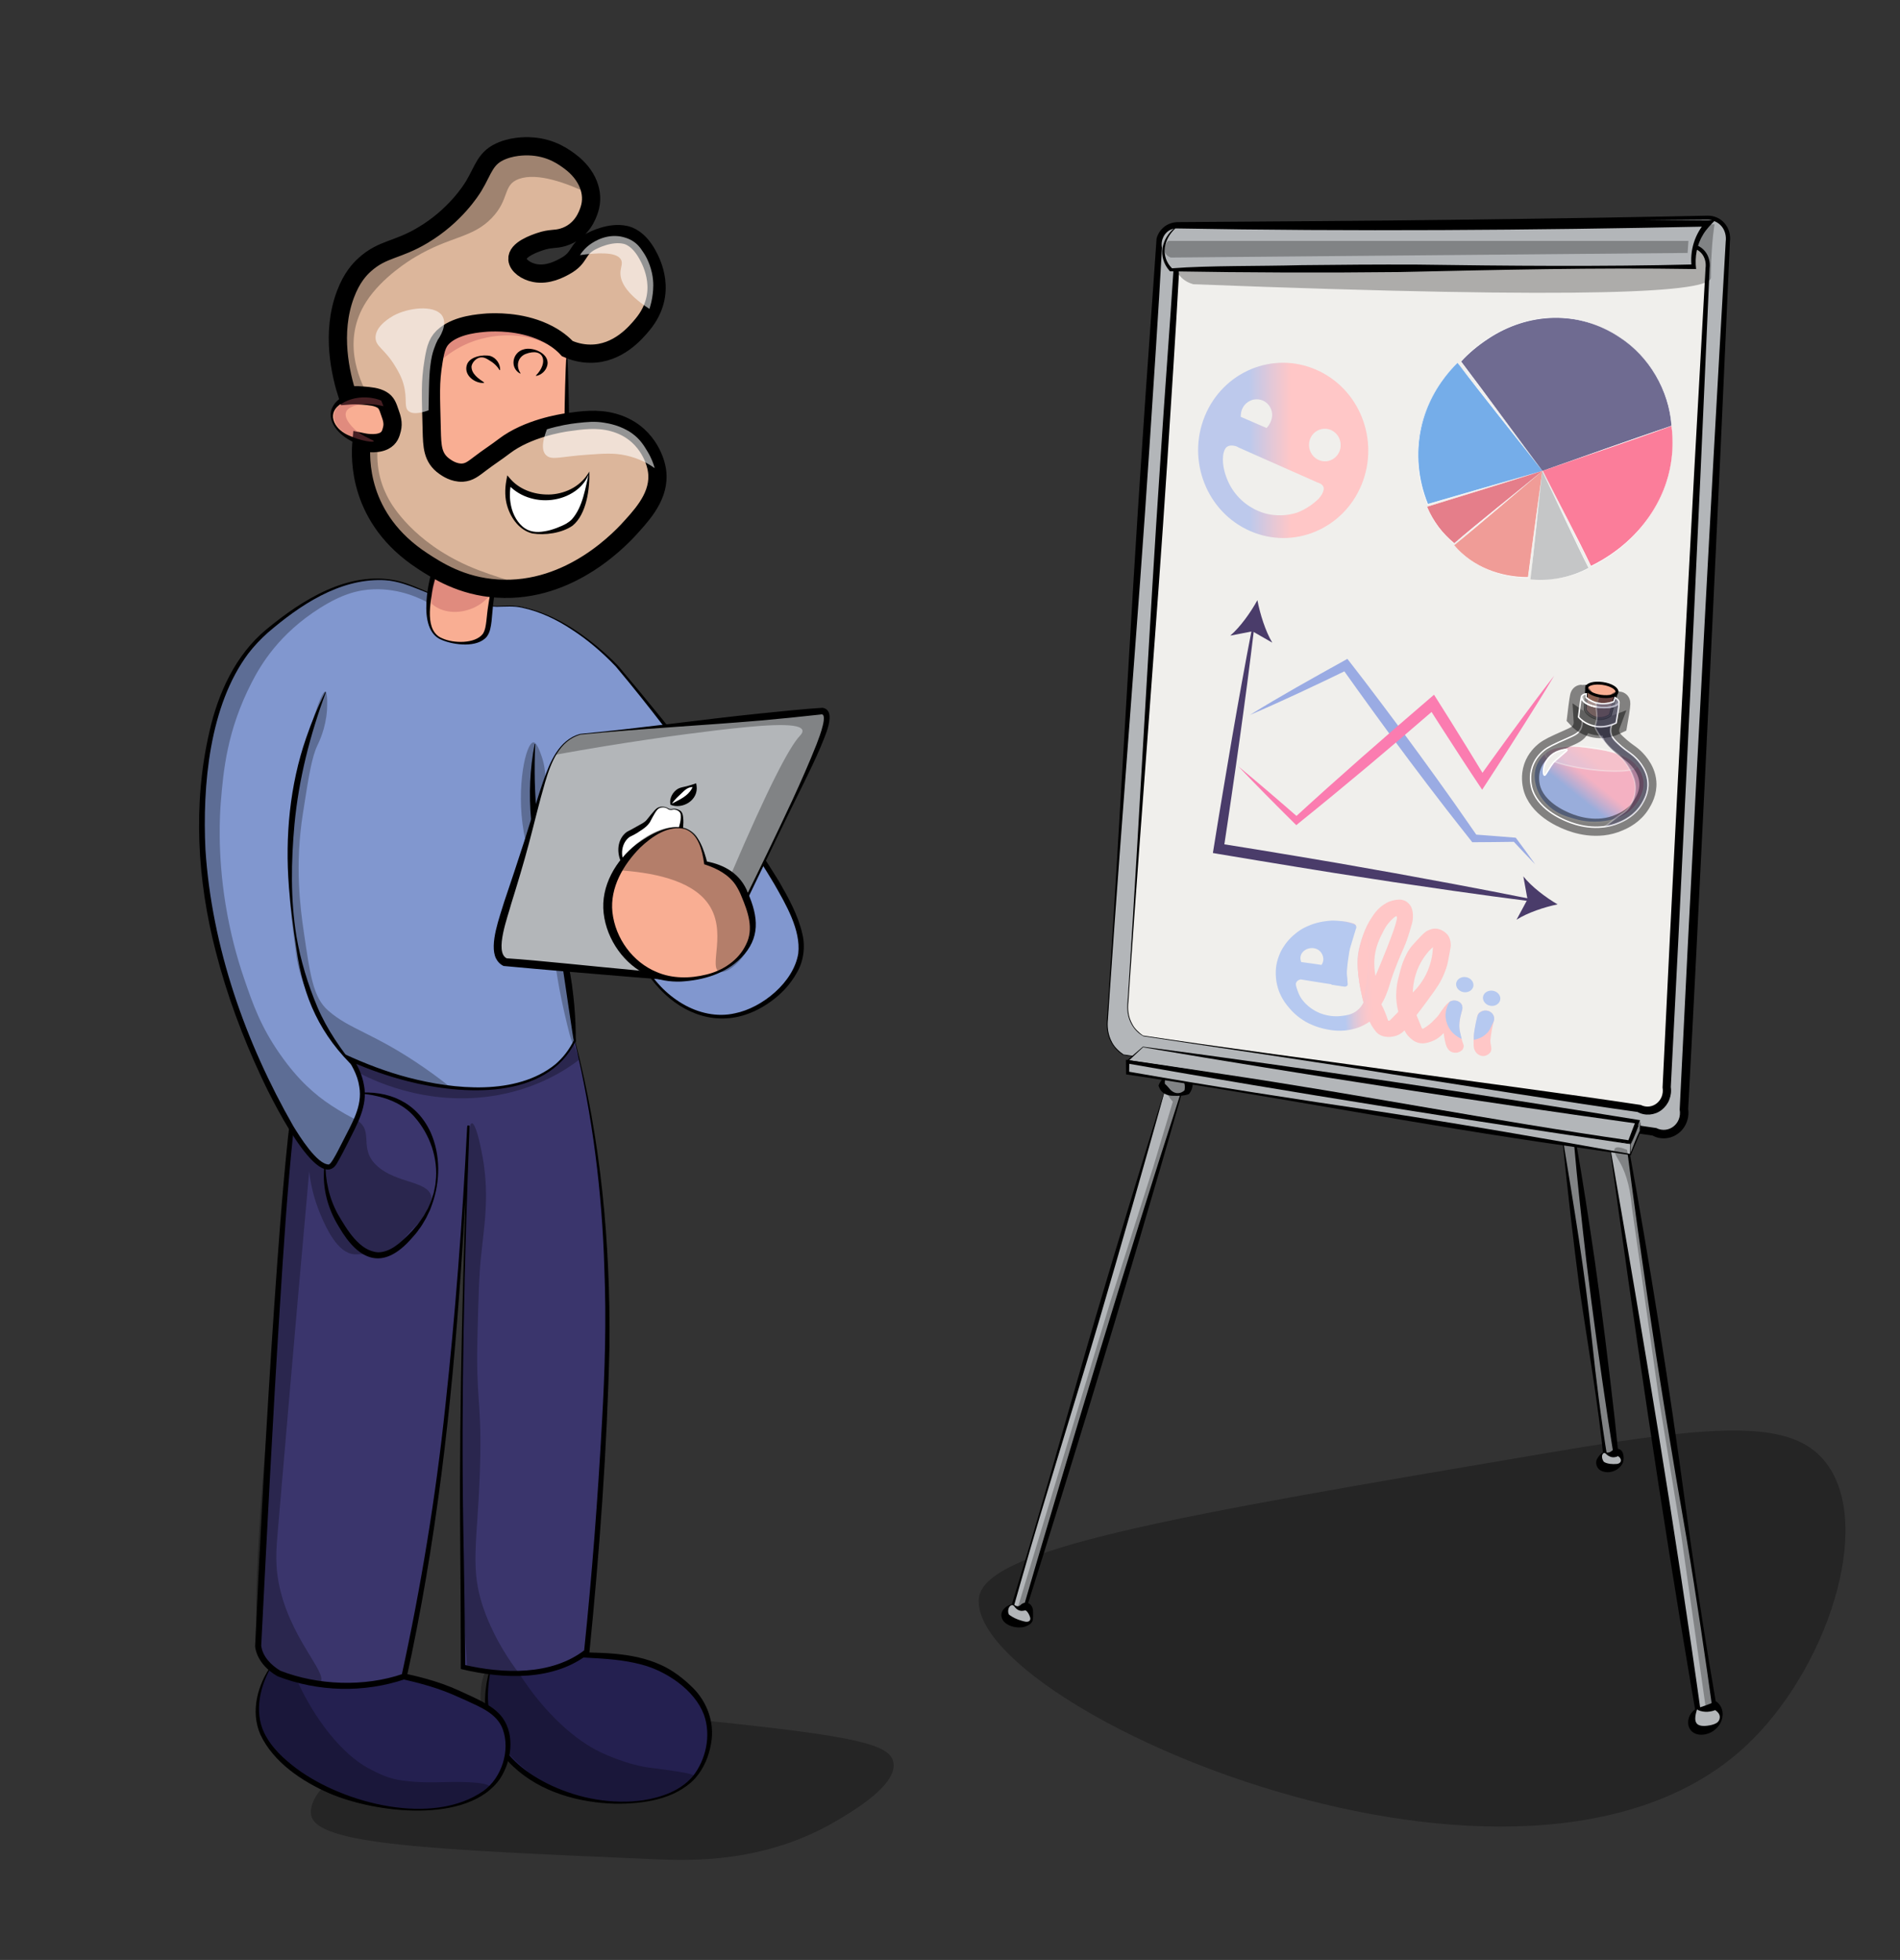 <svg width="285" height="294" viewBox="0 0 285 294" fill="none" xmlns="http://www.w3.org/2000/svg">
<rect x="0" y="0" width="285" height="294" fill="#333333" stroke="none"/>
<path opacity="0.28" d="M66.806 257.734C72.439 255.84 77.697 255.216 106.238 258.143C128.5 260.446 133.508 261.673 134.008 264.363C134.634 267.699 128.062 271.595 125.558 273.08C114.793 279.472 103.756 279.128 98.185 278.891C64.344 277.428 47.423 276.717 46.672 272.241C45.838 267.226 58.439 260.532 66.806 257.734Z" fill="black"/>
<path d="M73.837 249.34C72.21 254.872 73.295 258.466 74.004 260.145C78.636 271.057 98.415 273.403 104.173 266.516C105.696 264.686 106.948 261.372 106.259 258.143C105.613 255.044 103.422 253.193 102.149 252.138C97.497 248.307 91.843 248.415 85.562 248.157C80.826 247.984 76.8 248.63 73.837 249.34Z" fill="#242050"/>
<path d="M73.858 249.383C71.688 258.186 74.859 264.17 82.788 267.871C87.044 269.83 91.843 270.691 96.475 270.045C99.187 269.615 102.045 268.646 103.902 266.473C105.905 263.976 106.698 260.295 105.592 257.218C104.194 253.473 99.896 250.632 96.203 249.685C93.491 248.953 90.674 248.802 87.879 248.652C85.166 248.501 82.162 248.329 79.45 248.609C77.593 248.738 75.694 249.039 73.858 249.383ZM73.796 249.319C77.447 248.264 81.265 247.769 85.062 247.812C89.777 247.941 94.722 247.726 99.145 249.749C100.918 250.546 102.504 251.772 103.902 253.15C106.051 255.259 107.219 258.401 106.677 261.436C106.364 263.416 105.55 265.332 104.236 266.795C101.231 269.981 96.37 270.605 92.26 270.562C86.835 270.411 81.14 268.862 77.029 265.03C72.502 260.812 71.834 255.065 73.796 249.319Z" fill="black"/>
<path opacity="0.28" d="M76.842 263.632C78.365 265.138 81.16 267.85 85.73 269.357C89.339 270.562 92.198 270.39 95.39 270.196C96.6 270.131 98.415 269.938 100.501 269.098C101.983 268.496 104.34 267.269 104.173 266.516C104.069 266.064 102.629 265.891 99.771 265.461C98.728 265.31 97.956 265.224 97.81 265.203C94.305 264.837 90.507 263.05 90.069 262.835C86.543 261.178 81.745 257.175 77.76 250.847C75.965 249.233 74.901 249.211 74.463 249.276C72.481 249.534 72.064 252.956 72.085 254.614C72.126 256.314 72.69 257.584 73.253 258.746C73.775 259.865 74.755 261.565 76.842 263.632Z" fill="black"/>
<path d="M40.768 249.814C39.892 251.148 36.47 256.83 40.518 262.017C48.383 272.068 69.31 274.737 74.672 266.752C75.945 264.837 76.758 261.565 75.653 258.983C74.672 256.723 72.585 255.776 68.663 254.032C64.72 252.268 61.298 251.622 57.877 250.933C56.103 250.567 54.205 250.266 52.097 250.051C47.424 249.556 43.48 249.642 40.768 249.814Z" fill="#242050"/>
<path d="M40.789 249.857C39.037 252.806 38.077 256.658 39.621 259.908C40.706 262.168 42.604 263.89 44.566 265.353C51.617 270.54 64.908 274.005 72.544 268.625C75.235 266.688 76.571 262.598 75.423 259.413C74.547 257.003 72.001 256.056 69.894 255.065C69.435 254.85 68.288 254.355 67.85 254.162C64.866 252.892 61.736 252.16 58.586 251.493C52.723 250.18 46.756 249.728 40.789 249.857ZM40.748 249.771C46.735 249.168 52.807 249.491 58.711 250.653C62.154 251.277 65.638 252.117 68.872 253.602C70.207 254.226 71.689 254.85 72.961 255.604C73.858 256.142 74.735 256.787 75.381 257.67C77.28 260.339 76.717 264.191 75.006 266.817C70.186 273.726 56.124 271.918 49.427 269.012C45.4 267.269 41.019 264.385 39.057 260.188C37.535 256.723 38.64 252.676 40.748 249.771Z" fill="black"/>
<path opacity="0.28" d="M43.48 264.88C47.903 268.173 52.305 269.701 52.305 269.701C53.661 270.174 56.791 271.143 60.901 271.38C62.737 271.487 65.137 271.595 68.099 270.82C70.561 270.174 73.67 268.84 73.545 268.108C73.357 267.14 67.578 267.29 66.305 267.333C65.199 267.355 62.988 267.441 60.421 267.097C58.147 266.795 56.645 265.977 55.185 265.203C51.575 263.244 47.277 258.294 44.273 251.45C43.125 250.029 42.312 249.749 41.748 249.771C39.85 249.857 38.535 253.602 38.64 256.508C38.681 257.368 38.848 258.875 40.872 262.362C41.519 263.481 42.52 264.17 43.48 264.88Z" fill="black"/>
<path d="M86.231 156.126C87.169 159.957 88.275 164.971 89.172 170.89C89.59 173.624 90.674 181.092 91.05 192.262C91.363 201.861 90.987 208.706 90.341 219.854C89.923 227.086 89.235 236.599 88.067 247.791C87.253 248.458 86.189 249.104 84.874 249.663C78.594 252.268 70.916 250.438 69.519 250.072C69.498 246.069 69.477 242.066 69.435 238.063C69.31 230.852 69.185 219.962 69.352 206.704C69.623 185.999 70.457 168.932 70.332 168.932C70.207 168.932 69.79 183.503 67.891 203.605C67.37 209.158 66.827 214.926 65.805 222.48C64.177 234.425 62.258 244.347 60.693 251.493C59.17 252.031 56.041 252.913 51.868 252.913C47.007 252.892 43.418 251.643 41.874 251.041C41.311 250.718 40.497 250.158 39.85 249.34C39.078 248.372 38.849 247.489 38.786 246.973C40.81 204.702 42.959 173.645 44.127 166.629C44.795 162.712 46.255 159.763 46.652 158.988C48.905 154.598 52.076 151.326 54.392 149.26C64.991 151.52 75.611 153.823 86.231 156.126Z" fill="#3A356C"/>
<path d="M86.251 156.083C90.153 170.955 91.551 186.43 91.426 201.797C91.071 217.229 89.944 232.639 88.4 247.985C83.143 252.203 75.59 251.88 69.394 250.417L69.122 250.352V250.072C69.122 244.067 69.081 235.437 69.018 229.518C68.872 209.459 69.54 189.077 70.145 168.996V168.975C70.249 168.932 69.894 169.018 70.416 168.996C70.437 168.953 70.416 168.975 70.416 168.975C70.395 169.082 70.395 169.211 70.374 169.319C69.999 176.379 69.665 183.438 69.143 190.476C67.745 211.073 65.409 231.627 60.965 251.794L60.756 251.88C54.58 253.968 47.716 253.796 41.645 251.45C40.017 250.546 38.515 248.953 38.265 246.973C39.057 230.099 39.955 213.204 41.102 196.352C41.707 187.656 42.312 178.983 43.23 170.309C43.397 168.996 43.543 167.662 43.773 166.37C44.253 163.745 45.108 161.205 46.318 158.838C48.3 155.028 51.096 151.757 54.267 148.98C62.3 150.745 78.261 154.275 86.251 156.083ZM86.189 156.147C78.24 154.511 62.258 151.132 54.309 149.475L54.518 149.411C51.451 152.165 48.78 155.394 46.881 159.096C45.233 162.346 44.357 165.94 44.023 169.577C43.084 178.488 42.521 187.441 41.958 196.373C40.894 213.075 40.017 230.465 39.183 246.865C39.391 248.501 40.685 249.792 42.041 250.61C47.591 252.784 54.622 253.107 60.505 251.062L60.234 251.364C63.155 238.02 65.367 224.482 66.806 210.879C68.309 197.04 69.352 183.18 70.061 169.276C70.061 169.147 70.082 169.039 70.103 168.91C70.103 168.889 70.103 168.889 70.124 168.824C70.666 168.803 70.311 168.932 70.416 168.91C70.416 168.996 70.416 169.061 70.416 169.125C69.686 189.228 69.143 209.373 69.498 229.497C69.623 235.394 69.727 244.089 69.79 250.051L69.519 249.706C75.423 251.084 82.705 251.385 87.754 247.468L87.608 247.726C88.797 236.276 89.673 224.783 90.299 213.29C90.737 205.628 90.967 197.966 90.654 190.282C90.32 178.789 88.859 167.317 86.189 156.147Z" fill="black"/>
<path d="M53.474 163.981C54.642 163.96 56.875 164.046 59.086 164.95C60.025 165.337 61.653 166.155 63.155 168.157C66.535 172.698 66.848 180.253 61.131 185.913C58.815 188.216 57.355 188.345 56.666 188.324C53.849 188.238 51.909 185.009 50.887 183.33C49.76 181.458 48.404 178.38 48.759 174.248" fill="#3A356C"/>
<path d="M53.474 163.938C58.21 163.508 62.466 165.251 64.594 169.857C66.097 173.236 66.055 177.218 64.803 180.683L64.511 181.479C64.281 181.91 64.01 182.599 63.76 182.986C63.51 183.416 63.155 184.041 62.842 184.406C62.571 184.837 62.112 185.353 61.778 185.719C57.542 190.605 53.87 189.271 50.845 184.041C49.197 181.393 48.321 178.229 48.634 175.087C48.654 174.807 48.696 174.528 48.738 174.248H48.821C48.759 177.046 49.385 179.779 50.699 182.168C52.034 184.428 53.912 187.678 56.708 187.85C58.502 187.85 60.025 186.451 61.277 185.203L61.84 184.622C62.091 184.342 62.362 183.976 62.633 183.696C62.925 183.33 63.301 182.749 63.572 182.362C63.697 182.125 64.031 181.522 64.177 181.286L64.511 180.532C64.72 180.102 64.886 179.413 65.053 178.961C65.137 178.488 65.325 177.799 65.346 177.326C65.784 173.774 64.469 170.137 62.153 167.511C60.714 165.875 58.752 164.928 56.687 164.455C55.644 164.197 54.58 164.068 53.495 164.003C53.474 164.024 53.474 163.938 53.474 163.938Z" fill="black"/>
<path opacity="0.28" d="M53.495 168.006C56.249 169.685 53.599 172.332 56.687 175.001C59.503 177.455 63.947 177.153 64.657 179.306C64.886 180.016 64.49 180.726 63.697 182.19C62.758 183.89 62.236 183.675 60.359 186.171C59.399 187.463 59.065 188.108 58.064 188.281C57.438 188.388 57.104 188.216 55.31 188.151C53.974 188.108 53.578 188.173 53.161 188.151C50.636 187.979 48.946 184.213 48.195 182.469C47.507 180.877 46.693 178.574 46.38 175.733C44.064 201.323 42.458 220.608 41.686 229.475C41.435 232.402 41.164 235.114 42.103 238.773C44.127 246.736 49.781 251.557 47.799 252.569C46.568 253.193 43.125 251.988 41.206 250.589C41.206 250.589 39.516 249.362 38.911 247.597C37.784 244.412 38.702 226.591 41.185 202.335C41.894 192.65 42.624 182.964 43.334 173.279C43.522 171.407 43.709 169.534 43.876 167.662C49.635 166.586 52.201 167.231 53.495 168.006Z" fill="black"/>
<path opacity="0.28" d="M70.791 168.501C71.354 168.48 72.043 171.751 72.189 172.504C73.545 178.94 72.648 183.61 72.126 188.733C71.855 191.38 71.772 194.35 71.626 200.312C71.375 209.739 72.189 209.997 72.043 218.391C71.792 231.649 70.102 235.179 72.961 242.432C74.463 246.22 76.466 249.19 77.864 251.019C75.277 250.739 72.669 250.481 70.082 250.201C69.915 247.941 69.706 244.735 69.539 240.86C69.372 236.771 69.289 233.069 69.268 225.106C69.247 215.851 69.31 208.835 69.331 207.759C69.497 191.337 69.685 197.191 69.956 180.575C70.061 173.624 70.102 168.501 70.791 168.501Z" fill="black"/>
<path opacity="0.28" d="M86.022 156.513C86.314 157.331 86.606 158.149 86.898 158.945C84.957 160.43 80.868 163.142 74.713 164.261C63.822 166.241 55.164 161.657 53.557 160.775C53.182 160.193 52.827 159.591 52.452 159.01C56.082 160.215 59.212 160.861 61.381 161.205C68.6 162.389 75.757 163.788 81.369 160.775C82.662 160.107 84.478 158.838 86.022 156.513Z" fill="black"/>
<path d="M71.855 90.783C74.901 91.106 75.84 90.804 77.258 90.912C77.258 90.912 77.801 90.955 78.385 91.084C86.063 92.591 92.906 100.296 92.906 100.296C99.687 108.431 104.966 115.469 108.742 120.742C120.175 136.691 121.385 141.253 119.487 145.278C117.692 149.045 113.019 152.574 108.179 152.553C101.773 152.51 94.847 146.204 93.991 136.562C90.841 139.403 87.69 142.265 84.561 145.106C85.124 148.786 85.666 152.488 86.23 156.169C85.291 158.127 84.018 159.419 82.829 160.301C76.632 164.907 64.573 164.261 52.576 158.924C53.849 160.839 54.225 162.453 54.329 163.551C54.559 166.026 53.599 167.877 51.7 171.6C50.511 173.903 49.906 175.066 49.384 175.13C46.171 175.453 39.078 162.087 34.947 149.97C29.355 133.57 29.96 121.732 30.857 115.06C32.547 102.534 36.741 97.369 40.955 93.968C43.188 92.16 50.761 86.069 58.335 87.038C62.57 87.533 64.636 90.008 71.855 90.783Z" fill="#8197CF"/>
<path d="M71.855 90.74C72.752 90.826 73.649 90.89 74.547 90.89C75.84 90.869 77.134 90.74 78.385 91.041C82.558 91.923 86.293 94.269 89.589 96.981C90.695 97.928 91.822 98.918 92.802 99.973C101.419 110.196 109.786 120.742 116.838 132.192C118.277 134.689 119.717 137.272 120.364 140.134C120.823 142.071 120.53 144.245 119.508 145.945C118.548 147.667 117.192 149.109 115.627 150.228C105.404 157.632 94.597 147.646 93.846 136.518L94.096 136.626L84.645 145.149L84.686 145.02L86.376 156.083V156.126L86.356 156.169C81.953 165.122 69.226 164.24 61.194 162.195C58.21 161.442 55.268 160.409 52.452 159.16L52.869 158.644C53.704 159.892 54.35 161.291 54.601 162.819C55.206 165.897 53.495 168.781 52.201 171.385C51.701 172.375 51.2 173.365 50.637 174.334C47.862 179.715 40.205 163.766 39.182 161.528C36.387 155.545 34.029 149.238 32.381 142.803C29.585 132.063 28.896 120.592 31.421 109.723C32.715 103.955 35.343 98.251 39.892 94.463C45.337 89.965 52.264 85.553 59.525 87.102C61.632 87.576 63.551 88.63 65.596 89.341C67.599 90.073 69.727 90.503 71.855 90.74ZM71.834 90.826C69.685 90.611 67.578 90.18 65.533 89.47C62.842 88.523 60.255 87.081 57.355 87.016C50.845 86.844 45.003 90.761 40.184 94.894C39.12 95.841 38.118 96.895 37.242 98.036C31.4 105.849 30.357 117.837 30.816 127.436C31.776 142.093 36.804 156.341 44.002 168.932C44.941 170.46 47.57 174.7 49.343 174.678C49.593 174.528 49.781 174.205 49.948 173.946C50.511 173.021 50.991 172.031 51.492 171.062C52.744 168.544 54.413 165.94 53.891 162.991C53.641 161.205 52.66 159.548 51.638 158.106C54.768 159.548 58.002 160.796 61.319 161.657C68.121 163.422 77.405 164.39 83.268 159.677C84.436 158.687 85.396 157.439 86.063 156.061C86.084 156.621 84.394 144.912 84.394 145.084L84.373 145.02L84.436 144.977L93.867 136.411L94.075 136.217L94.096 136.518C94.576 142.179 97.538 147.732 102.379 150.573C104.757 151.972 107.574 152.617 110.265 151.993C114.313 151.175 119.028 147.366 119.738 143.04C120.155 139.489 117.839 135.593 116.149 132.623C113.249 127.716 109.932 123.067 106.635 118.461C102.087 112.176 97.288 105.827 92.385 99.995C90.382 97.885 88.15 95.97 85.709 94.399C83.455 92.913 80.973 91.73 78.344 91.17C77.071 90.869 75.798 90.998 74.505 91.019C73.649 90.976 72.731 90.912 71.834 90.826Z" fill="black"/>
<path opacity="0.28" d="M64.156 88.867C64.198 89.384 64.219 89.922 64.26 90.438C63.134 89.814 60.067 88.265 56.061 88.394C53.724 88.48 51.325 89.104 47.986 91.213C41.873 95.066 39.119 99.715 37.784 102.319C34.05 109.551 33.507 115.577 33.111 120.441C33.006 121.862 32.568 127.802 33.82 135.571C34.508 139.811 35.51 143.578 36.637 146.849C37.951 150.68 39.119 154.016 41.999 158.127C44.711 162.023 47.256 164.218 49.676 165.811C51.116 166.758 52.451 167.49 53.411 167.963C52.055 170.331 50.699 172.677 49.343 175.044C48.988 174.958 48.466 174.807 47.924 174.528C46.818 173.946 46.401 173.172 46.255 172.892C45.191 170.933 43.459 169.147 42.478 167.167C39.182 160.559 39.745 161.872 39.161 160.559C37.847 157.632 35.948 153.371 34.154 147.581C33.528 145.536 32.443 142.05 31.588 137.401C30.523 131.697 30.336 127.35 30.294 126.231C30.002 117.987 31.233 111.897 31.963 108.905C33.111 104.17 34.279 101.845 35.552 99.93C36.386 98.66 38.16 96.228 41.331 93.581C42.353 92.72 44.711 90.847 48.279 89.061C50.219 88.092 51.784 87.511 53.682 87.167C54.788 86.973 56.165 86.737 57.918 86.93C59.524 87.102 60.839 87.576 62.195 88.071C63.05 88.394 63.697 88.674 64.156 88.867Z" fill="black"/>
<path opacity="0.28" d="M48.779 103.761C49.218 103.804 49.051 106.387 49.051 106.494C48.863 109.292 47.82 111.358 47.653 111.724C46.776 113.511 46.318 116.33 45.441 121.991C44.189 129.911 45.066 136.325 45.566 139.768C46.526 146.333 46.985 149.626 49.218 151.584C52.556 154.511 56.04 154.899 63.676 160.193C65.387 161.377 66.722 162.41 67.578 163.121C66.326 162.97 64.761 162.733 62.988 162.346C62.55 162.238 60.943 161.894 58.836 161.248C57.062 160.688 54.767 159.892 52.159 158.687C50.469 156.47 49.218 154.511 48.3 152.983C46.923 150.659 45.775 148.7 45.003 145.945C44.648 144.697 44.502 143.729 44.398 142.975C43.689 137.767 43.188 134.065 43.334 128.792C43.376 127.307 43.563 121.948 45.107 114.953C46.192 110.067 48.091 103.696 48.779 103.761Z" fill="black"/>
<path opacity="0.28" d="M80.013 111.358C80.514 111.358 80.973 112.671 81.244 113.446C82.099 115.9 81.703 117.901 81.578 118.526C81.453 119.236 81.682 121.732 82.141 126.726C82.496 130.514 82.996 133.398 83.351 135.55C84.061 139.704 84.457 140.823 84.999 143.298C84.999 143.298 85.271 144.568 85.5 145.859C86.23 149.841 86.522 156.448 86.001 156.492C85.709 156.513 85.271 154.533 84.624 151.778C83.393 146.397 83.497 144.891 82.371 139.725C82.12 138.563 81.724 137.014 80.931 133.914C78.991 126.209 78.886 126.575 78.573 124.875C77.363 117.987 78.907 111.38 80.013 111.358Z" fill="black"/>
<path d="M86.272 156.341C85.813 153.112 85.124 148.421 84.603 145.128C84.332 143.255 84.06 141.383 83.643 139.553C83.247 137.702 82.683 135.894 82.099 134.108C79.596 126.984 78.74 119.064 80.201 111.595H80.284C80.201 113.489 80.18 115.383 80.221 117.256C80.326 121.022 80.66 124.767 81.348 128.447C82.078 132.128 82.996 135.83 83.935 139.467C84.394 141.297 84.937 143.126 85.312 144.977C85.709 146.828 85.938 148.722 86.126 150.616C86.293 152.51 86.397 154.404 86.355 156.319C86.355 156.341 86.272 156.341 86.272 156.341Z" fill="black"/>
<path d="M53.433 160.409C48.05 155.329 45.483 149.69 44.461 142.308C43.981 139.273 43.585 136.067 43.334 132.989C42.75 125.499 43.46 117.794 45.922 110.691C46.735 108.324 47.674 105.999 48.801 103.782L48.884 103.826C46.506 110.218 44.816 116.847 44.169 123.669C43.668 129.222 43.564 134.883 44.461 140.414C45.087 144.073 46.172 147.646 47.612 151.068C49.072 154.49 51.2 157.482 53.516 160.366C53.495 160.344 53.433 160.409 53.433 160.409Z" fill="black"/>
<path d="M75.068 84.347C74.15 87.124 73.754 89.448 73.566 91.084C73.232 93.817 73.42 95.238 71.834 95.991C70.269 96.745 67.599 96.572 65.992 95.733C65.116 95.26 63.781 94.183 64.365 89.534C64.657 87.21 65.45 83.766 67.807 79.698C70.228 81.248 72.648 82.798 75.068 84.347Z" fill="#F9AE93"/>
<path d="M75.11 84.326C74.63 86.5 74.171 88.717 73.941 90.955C73.858 91.687 73.816 92.44 73.733 93.193C73.629 93.99 73.524 94.829 73.023 95.496C71.605 97.218 68.079 96.766 66.264 95.991C62.383 94.506 64.281 86.521 65.45 83.53C66.034 81.958 66.827 80.495 67.682 79.074L68.037 79.311C70.395 80.925 72.815 82.647 75.11 84.326ZM75.026 84.369C72.606 83.035 69.915 81.507 67.578 80.086L68.162 79.935C66.743 82.496 65.575 85.23 64.97 88.114C64.553 90.417 63.635 94.678 66.347 95.754C67.974 96.508 71.271 96.615 72.439 95.066C72.794 94.506 72.877 93.774 72.961 93.107C73.044 92.375 73.107 91.622 73.232 90.869C73.545 88.63 74.108 86.414 75.026 84.369Z" fill="black"/>
<path opacity="0.38" d="M73.879 87.533C73.67 88.2 73.482 88.867 73.274 89.513C71.855 91.213 69.351 92.074 67.223 91.708C66.013 91.514 65.199 90.955 64.782 90.589C64.657 89.664 64.636 88.329 65.283 86.823C65.596 86.069 66.013 85.424 66.409 84.907C68.892 85.79 71.396 86.672 73.879 87.533Z" fill="#BA535C"/>
<path d="M57.188 60.091C57.084 60.048 54.768 58.908 52.389 59.575C50.678 60.048 50.094 61.146 49.969 61.426C49.155 63.191 50.929 65.321 53.537 66.118C53.933 66.247 56.019 66.892 57.438 66.29C59.232 65.558 59.483 62.997 57.188 60.091Z" fill="#F9AE93"/>
<path d="M57.167 60.134C55.227 59.596 53.015 59.446 51.263 60.5C48.926 61.878 50.032 64.202 52.055 65.192C53.412 65.838 54.997 66.204 56.479 66.075C58.502 65.881 58.753 63.987 58.189 62.308C57.939 61.555 57.563 60.823 57.167 60.134ZM57.209 60.07C58.794 61.555 60.255 64.59 58.273 66.355C56.833 67.474 54.809 66.979 53.266 66.419C51.409 65.687 48.926 63.578 49.781 61.275C50.24 60.156 51.304 59.403 52.431 59.166C54.058 58.8 55.811 59.144 57.209 60.07Z" fill="black"/>
<path d="M85.02 52.58C85.02 56.153 85.02 59.747 85.02 63.32C80.347 64.331 77.426 65.773 75.569 66.979C72.606 68.894 70.916 71.154 68.621 70.896C67.995 70.831 67.307 70.573 66.41 69.734C63.885 67.388 64.553 64.826 64.845 59.381C65.158 53.656 64.636 52.408 66.597 50.837C68.871 49.007 72.126 48.62 72.731 48.534C77.196 48.082 81.995 49.674 85.02 52.58Z" fill="#F9AE93"/>
<path d="M85.062 52.558C85.25 56.217 85.333 59.941 85.375 63.621C81.682 64.46 77.968 65.666 74.797 67.818C73.211 68.83 71.813 70.272 69.998 70.896C68.016 71.563 66.18 70.078 65.137 68.464C64.448 67.323 64.281 65.945 64.261 64.633C64.24 63.32 64.323 62.028 64.386 60.759C64.49 58.908 64.532 56.841 64.573 54.969C64.615 53.807 64.657 52.472 65.366 51.461C66.305 50.234 67.682 49.481 69.08 48.964C74.484 46.984 80.993 48.383 85.062 52.558ZM84.978 52.602C81.181 49.395 75.882 48.168 71.125 49.287C69.393 49.717 67.641 50.406 66.368 51.676C65.512 52.537 65.492 53.807 65.429 54.99C65.366 56.863 65.283 58.929 65.116 60.802C65.033 61.921 64.845 63.535 64.824 64.633C64.782 65.903 64.866 67.172 65.471 68.27C66.222 69.561 67.515 70.81 69.059 70.788C69.977 70.745 70.812 70.315 71.563 69.777C72.585 69.045 73.524 68.184 74.526 67.409C77.551 65.02 81.265 63.707 84.957 62.975L84.665 63.341C84.707 59.747 84.791 56.217 84.978 52.602Z" fill="black"/>
<path d="M74.985 55.507C74.692 54.151 73.316 53.333 72.126 53.484C71.313 53.592 70.603 54.13 70.395 54.732C70.061 55.701 70.916 56.928 72.585 57.38" fill="#F9AE93"/>
<path d="M74.943 55.529C74.505 54.818 73.983 54.388 73.316 54.001C73.003 53.807 72.648 53.592 72.251 53.613C71.542 53.57 70.833 54.302 70.728 54.947C70.687 56.067 71.772 56.798 72.606 57.358L72.585 57.444C71.229 57.53 69.56 56.303 70.019 54.775C70.374 53.484 72.46 53.14 73.545 53.398C74.4 53.656 75.089 54.603 75.005 55.529C75.026 55.507 74.943 55.529 74.943 55.529Z" fill="black"/>
<path d="M80.409 56.368C81.953 55.529 82.162 53.957 81.286 53.161C80.597 52.537 79.199 52.408 78.281 52.946C77.196 53.592 76.967 55.034 78.031 56.024" fill="#F9AE93"/>
<path d="M80.388 56.325C82.308 54.409 81.64 51.999 78.782 53.118C77.655 53.635 77.363 54.904 78.073 55.981L78.031 56.045C76.424 55.184 76.842 52.86 78.552 52.408C79.992 51.956 82.704 53.14 82.037 54.99C81.807 55.701 81.139 56.26 80.43 56.389L80.388 56.325Z" fill="black"/>
<path opacity="0.38" d="M85.02 52.58C85.02 53.032 85.02 53.484 85.02 53.957C84.582 53.398 83.163 51.762 80.138 50.858C76.883 49.89 73.921 50.449 73.086 50.621C67.829 51.654 65.659 54.926 64.991 54.646C64.449 54.409 65.408 52.085 67.975 50.514C68.434 50.234 71 48.706 74.88 48.749C77.468 48.77 79.345 49.502 80.597 49.997C82.83 50.837 84.248 51.913 85.02 52.58Z" fill="#BA535C"/>
<path d="M81.598 49.825C83.434 50.664 84.54 51.676 85.104 52.3C85.938 52.666 87.127 53.053 88.567 53.053C92.74 53.075 95.41 49.847 96.391 48.663C100.272 43.971 97.684 39.236 97.121 38.203C95.765 35.728 94.221 35.319 93.804 35.233C91.488 34.716 88.984 36.05 88.671 36.201C86.397 37.45 87.148 38.633 84.728 39.946C84.019 40.334 82.183 41.345 80.221 40.958C78.886 40.699 77.697 39.839 77.613 38.913C77.467 37.428 80.263 36.502 81.014 36.244C82.6 35.706 83.184 35.964 84.436 35.599C87.315 34.738 88.15 32.198 88.4 31.445C89.235 28.905 88.066 26.15 85.542 24.256C84.645 23.589 82.829 22.211 79.888 21.975C79.429 21.932 77.363 21.802 75.402 22.577C72.752 23.61 72.564 25.418 71.041 27.936C70.687 28.518 68.266 32.392 63.468 35.254C59.566 37.6 57.438 37.256 54.726 39.688C53.933 40.398 52.744 41.668 51.805 44.186C49.635 49.997 51.096 56.131 52.118 59.338C52.66 59.295 53.453 59.252 54.413 59.338C55.519 59.424 56.499 59.51 57.271 59.962C57.96 60.371 58.148 60.888 58.502 61.942C58.773 62.696 59.024 63.449 58.794 64.374C58.627 65.042 58.44 65.709 57.605 66.139C56.291 66.785 54.434 66.333 54.225 66.29C54.016 68.636 53.62 77.783 63.384 84.154C65.492 85.531 69.184 87.942 74.588 88.286C85.73 89.018 93.491 80.366 94.868 78.816C96.766 76.707 99.374 73.694 98.415 69.906C98.269 69.303 97.121 64.762 91.989 63.363C89.548 62.696 87.232 63.04 85.083 63.341C84.186 63.47 79.116 64.267 75.631 66.936C74.484 67.818 73.232 68.614 72.085 69.497C71 70.315 70.395 70.831 69.372 70.896C68.079 70.96 67.015 70.207 66.681 69.97C64.845 68.679 64.824 66.914 64.761 64.547C64.636 59.101 64.49 57.487 65.032 54.173C65.366 52.106 65.679 51.116 66.848 50.212C68.788 48.706 71.772 48.491 73.107 48.383C74.129 48.34 77.947 48.146 81.598 49.825Z" fill="#DCB69B" stroke="black" stroke-width="2.734" stroke-miterlimit="10"/>
<path opacity="0.28" d="M88.567 29.163C88.442 28.216 87.962 26.215 85.688 24.385C84.77 23.654 83.184 22.384 80.493 22.039C78.323 21.759 76.591 22.233 76.174 22.341C75.631 22.491 73.983 23.029 72.982 24.213C72.502 24.773 72.356 25.268 72.272 25.483C71.667 27.355 70.103 29.292 69.101 30.519C68.329 31.466 65.366 35.125 60.171 36.868C59.483 37.105 58.481 37.385 57.271 38.009C56.645 38.332 54.976 39.258 53.495 41.022C51.701 43.175 51.262 45.262 51.054 46.812C50.386 51.741 51.325 56.476 52.097 59.36C53.119 59.338 54.142 59.317 55.164 59.295C53.808 56.798 51.262 50.987 54.934 45.262C57.292 41.582 61.548 38.978 62.299 38.547C67.557 35.405 70.812 35.749 73.754 32.715C76.508 29.852 75.36 27.743 77.843 26.839C80.639 25.849 84.999 27.442 88.567 29.163Z" fill="black"/>
<path opacity="0.28" d="M56.729 66.441C55.894 66.397 55.06 66.355 54.225 66.311C54.058 67.904 54.058 70.121 54.767 72.725C55.164 74.146 55.831 76.449 57.897 79.16C58.982 80.581 61.632 83.917 67.161 86.349C69.623 87.447 72.064 88.071 74.588 88.308C75.777 88.415 78.573 88.587 78.74 88.157C78.969 87.597 74.588 86.801 70.228 84.885C61.986 81.248 58.794 75.76 58.356 74.964C57.459 73.371 56.186 70.379 56.729 66.441Z" fill="black"/>
<path d="M88.4 70.767C87.878 76.75 86.147 78.278 85.312 78.773C85.25 78.795 85.187 78.838 85.187 78.838C83.309 79.871 81.014 80.086 79.95 79.892C77.676 79.483 75.464 76.255 76.341 72.187C77.885 74.017 80.618 74.921 83.247 74.512C85.667 74.124 87.649 72.682 88.4 70.767Z" fill="white"/>
<path d="M88.4 70.724C88.484 73.306 87.983 77.159 85.876 78.859C84.269 79.978 81.724 80.323 79.867 80.021C77.989 79.569 76.675 77.826 76.112 75.997C75.715 74.748 75.715 73.392 75.945 72.101L76.091 71.305L76.633 71.929C78.156 73.608 80.514 74.296 82.704 74.167C85.02 73.995 87.232 72.833 88.4 70.724ZM88.379 70.81C88.317 70.96 88.338 71.068 88.275 71.219C87.858 72.23 87.107 73.091 86.23 73.694C84.186 75.114 81.453 75.415 79.116 74.576C77.948 74.167 76.842 73.436 76.028 72.445L76.716 72.273C76.487 73.285 76.404 74.361 76.57 75.394C76.758 76.728 77.342 78.063 78.344 78.945C79.283 79.806 80.493 79.914 81.682 79.699C82.767 79.548 84.248 78.945 84.958 78.536C85.25 78.364 85.542 78.149 85.792 77.891C87.461 75.975 87.774 73.242 88.379 70.81Z" fill="black"/>
<path opacity="0.38" d="M57.188 60.091C56.791 59.919 56.019 59.661 54.976 59.618C53.328 59.532 52.16 60.07 51.763 60.264C51.45 60.414 50.741 60.78 50.365 61.447C50.052 61.964 50.094 62.416 50.115 62.653C50.115 62.782 50.178 63.277 50.595 63.879C51.346 64.934 52.681 65.472 53.161 65.666C54.413 66.139 55.936 66.376 56.061 66.204C56.207 66.01 54.455 65.58 53.14 64.331C52.827 64.03 51.262 62.523 52.076 61.512C52.765 60.672 55.039 60.328 57.522 60.931C57.417 60.672 57.313 60.393 57.188 60.091Z" fill="#BA535C"/>
<path d="M87.044 110.132C99.02 108.969 111.017 107.807 122.993 106.667C123.222 106.623 123.514 106.602 123.744 106.817C124.995 107.936 121.887 114.199 115.836 126.812C109.348 140.306 106.301 146.849 102.066 146.699C101.795 146.699 101.565 146.656 101.419 146.634C92.865 145.859 84.311 145.085 75.736 144.31C75.632 144.245 75.465 144.159 75.298 144.008C73.483 142.244 75.757 137.057 78.427 128.254C81.682 117.535 82.225 112.241 86.293 110.433C86.606 110.282 86.877 110.196 87.044 110.132Z" fill="#B3B6B9"/>
<path d="M87.023 110.089C95.64 109.292 105.342 107.915 113.937 107.032C116.984 106.731 120.489 106.344 123.389 106.171C125.663 106.559 123.618 110.67 123.138 111.94C122.346 113.812 121.469 115.62 120.572 117.449C117.985 122.658 115.168 128.491 112.644 133.785C110.85 137.422 109.201 141.167 106.739 144.396C105.759 145.623 104.507 146.785 102.942 147.086C102.483 147.194 101.649 147.172 101.357 147.086L94.93 146.57C89.214 146.096 81.39 145.45 75.673 144.912H75.569C75.068 144.697 74.651 144.267 74.4 143.772C73.357 141.641 74.985 137.465 75.632 135.27C76.132 133.764 76.633 132.279 77.134 130.793C78.135 127.802 79.095 124.81 80.013 121.797C80.472 120.29 80.931 118.784 81.453 117.277C82.496 114.307 83.831 110.971 87.023 110.089ZM87.044 110.196C83.873 111.143 82.642 114.393 81.765 117.342C80.868 120.376 80.159 123.454 79.345 126.489C78.531 129.545 77.614 132.58 76.675 135.593C76.237 137.315 74.108 142.846 76.007 143.75C80.534 144.03 89.694 145.041 95.056 145.515L101.461 146.161C101.899 146.247 102.358 146.268 102.817 146.204C104.194 145.967 105.3 144.934 106.197 143.901C106.844 143.169 107.407 142.351 107.95 141.512C110.62 137.272 112.79 132.709 114.981 128.189C117.589 122.744 120.238 117.299 122.471 111.681C122.825 110.756 123.18 109.809 123.41 108.862C123.535 108.345 123.639 107.829 123.535 107.398C123.514 107.334 123.493 107.291 123.451 107.248C123.431 107.248 123.431 107.226 123.41 107.205C123.368 107.162 123.243 107.14 123.055 107.183C120.155 107.506 116.963 107.829 114.042 108.087C105.446 108.819 95.661 109.335 87.044 110.196Z" fill="black"/>
<path d="M100.48 121.431C100.188 121.367 100.168 121.237 99.855 121.13C99.437 121.001 99.02 121.108 98.957 121.108C98.561 121.216 98.373 121.474 98.019 121.969C97.121 123.217 97.247 123.131 97.059 123.347C96.704 123.712 96.266 123.992 95.369 124.53C94.409 125.111 94.43 125.004 94.138 125.219C92.823 126.231 93.011 127.974 93.032 128.254C93.053 128.426 93.178 129.416 93.992 130.363C94.305 130.729 94.597 131.052 95.118 131.181C95.536 131.288 96.245 131.288 96.349 131.288C96.641 131.288 96.767 131.267 96.996 131.31C97.434 131.375 97.706 131.568 97.831 131.654C98.644 132.149 100.147 131.783 100.314 131.74C101.691 131.396 102.337 130.492 102.483 130.298C101.127 129.782 100.397 128.641 100.689 127.608C101.023 126.446 102.483 125.972 102.588 125.951C102.233 125.413 102.15 124.961 102.108 124.681C102.045 124.035 102.296 123.756 102.254 122.722C102.233 122.184 102.17 121.905 101.899 121.711C101.753 121.603 101.482 121.453 101.148 121.431C100.856 121.367 100.773 121.474 100.48 121.431Z" fill="white"/>
<path d="M100.48 121.474C100.23 121.453 100.063 121.216 99.834 121.173C99.604 121.108 99.375 121.108 99.145 121.151C98.665 121.237 98.436 121.646 98.185 122.055C97.935 122.486 97.706 122.895 97.476 123.347C97.142 123.863 96.725 124.164 96.328 124.444C95.828 124.789 95.306 125.133 94.743 125.391C94.472 125.499 94.221 125.693 94.033 125.908C92.823 127.307 93.199 129.61 94.659 130.729C95.223 131.138 95.974 131.03 96.641 131.009C97.1 130.966 97.58 131.095 97.977 131.331C98.018 131.353 98.06 131.375 98.102 131.396C98.707 131.59 99.395 131.461 100.021 131.331C100.459 131.224 100.835 131.073 101.19 130.836C101.544 130.6 101.857 130.298 102.066 129.976L102.316 130.772C101.19 130.384 100.084 129.373 100.105 128.039C100.105 126.683 101.315 125.757 102.483 125.477L102.233 126.188C101.795 125.477 101.67 124.509 101.941 123.712C102.066 123.26 102.149 122.765 102.108 122.27C102.108 121.775 101.628 121.496 101.19 121.431C100.96 121.41 100.731 121.539 100.48 121.474ZM100.501 121.366C100.731 121.41 100.981 121.302 101.231 121.323C101.482 121.345 101.732 121.431 101.962 121.56C102.462 121.84 102.462 122.507 102.504 123.024C102.546 123.497 102.421 124.057 102.483 124.509C102.546 125.111 102.984 125.671 103.36 126.145L102.755 126.403C100.71 127.199 100.731 128.942 102.692 129.803L103.318 130.083L102.942 130.6C101.836 132.128 99.541 132.709 97.893 132.02C97.789 131.977 97.664 131.87 97.559 131.805C97.079 131.439 96.495 131.525 95.953 131.482C95.452 131.439 94.91 131.375 94.513 131.052C94.305 130.901 94.138 130.707 93.971 130.514C92.719 129.201 92.26 126.941 93.407 125.391C93.637 125.111 93.887 124.832 94.221 124.681C94.367 124.595 94.534 124.53 94.68 124.444L95.911 123.755C96.266 123.562 96.6 123.39 96.892 123.11C97.246 122.722 97.559 122.27 97.914 121.883C98.081 121.689 98.227 121.496 98.436 121.323C98.832 120.979 99.395 120.936 99.875 121.087C100.084 121.13 100.251 121.323 100.501 121.366Z" fill="black"/>
<path d="M100.605 120.678C100.668 120.376 100.856 119.602 101.649 118.913C102.629 118.052 103.881 117.88 104.215 117.858C104.194 118.16 104.111 118.848 103.506 119.516C102.483 120.592 100.856 120.678 100.605 120.678Z" fill="white"/>
<path d="M100.585 120.721C100.334 119.795 100.918 118.762 101.711 118.31C102.108 118.095 102.587 118.052 102.984 117.944C103.401 117.837 103.777 117.708 104.194 117.579L104.423 117.492L104.486 117.858C104.799 120.032 102.379 121.453 100.585 120.721ZM100.647 120.656C100.668 120.635 100.647 120.613 100.689 120.592L100.772 120.549C100.856 120.506 101.106 120.376 101.21 120.333C102.358 119.752 103.547 119.128 103.985 117.815L104.277 118.095C103.067 117.901 102.629 118.676 101.836 119.365C101.461 119.709 101.106 120.097 100.793 120.527L100.751 120.592C100.689 120.656 100.689 120.613 100.647 120.656Z" fill="black"/>
<path d="M102.796 124.315C103.652 124.616 105.133 125.563 105.842 129.459C107.344 129.825 108.68 130.471 109.702 131.31C110.265 131.783 111.037 132.558 111.747 134.323C112.665 136.605 113.75 139.338 111.976 142.222C111.601 142.825 110.411 144.697 107.532 145.902C107.303 145.988 103.777 147.43 100.105 146.763C94.367 145.73 90.904 140.048 91.175 135.421C91.53 128.77 99.124 123.045 102.796 124.315Z" fill="#F9AE93"/>
<path d="M102.817 124.251C104.841 125.025 105.571 127.436 106.093 129.416L105.905 129.201C108.701 129.717 111.121 131.095 112.206 133.979C113.75 137.552 114.083 140.694 111.183 143.664C108.805 146.096 105.425 147.043 102.149 147.237C100.48 147.301 98.769 147.022 97.246 146.333C93.679 144.719 91.008 140.995 90.549 136.992C90.069 132.903 92.406 128.986 95.494 126.618C97.497 125.133 100.334 123.54 102.817 124.251ZM102.796 124.38C100.292 123.691 97.747 125.499 95.994 127.178C93.512 129.696 91.467 133.139 91.863 136.841C92.302 140.78 94.93 144.353 98.519 145.816C100.814 146.806 103.485 146.806 105.967 146.182C108.408 145.601 110.766 144.073 111.893 141.705C113.124 139.316 112.185 136.755 111.204 134.409C110.975 133.828 110.683 133.269 110.349 132.752C109.285 131.181 107.553 130.277 105.8 129.696L105.634 129.653L105.613 129.502C105.341 127.565 104.778 125.133 102.796 124.38Z" fill="black"/>
<path opacity="0.28" d="M92.406 130.514C93.094 129.136 94.638 126.661 97.684 125.068C99.896 123.906 101.356 124.014 101.711 124.057C102.045 124.1 103.234 124.207 104.09 124.961C104.382 125.198 104.611 125.52 104.966 126.381C105.237 127.07 105.571 128.06 105.717 129.308C106.322 129.416 107.198 129.653 108.095 130.126C110.787 131.482 111.642 133.807 112.247 135.378C112.873 137.057 113.52 138.757 112.873 140.823C112.039 143.535 109.285 146.139 107.97 145.773C106.134 145.257 109.285 139.575 106.092 135.378C103.526 131.977 97.851 130.836 92.406 130.514Z" fill="black"/>
<path opacity="0.28" d="M83.33 113.209C83.56 112.779 83.977 112.069 84.79 111.401C85.583 110.734 86.418 110.347 86.96 110.153C107.157 108.173 121.928 106.753 122.971 106.667C123.117 106.645 123.493 106.623 123.722 106.817C124.14 107.14 123.827 107.893 123.743 108.152C123.138 109.701 123.117 111.401 122.345 112.908C121.198 115.146 117.526 123.088 112.393 134.043C111.475 133.075 110.578 132.106 109.66 131.138C115.21 118.16 118.36 112.112 119.967 110.39C120.092 110.261 120.489 109.852 120.343 109.486C119.821 108.238 113.541 108.84 107.49 109.551C101.753 110.239 93.553 111.358 83.33 113.209Z" fill="black"/>
<path opacity="0.58" d="M87.002 38.267C87.42 37.579 87.941 37.105 88.317 36.804C88.671 36.545 90.403 35.19 92.74 35.426C92.99 35.448 93.742 35.556 94.534 35.943C95.515 36.438 95.995 37.084 96.475 37.815C96.662 38.074 97.413 39.214 97.789 40.936C98.102 42.357 97.977 43.454 97.914 44.057C97.81 44.982 97.601 45.757 97.413 46.338C93.721 43.928 92.969 42.055 93.074 40.742C93.136 39.989 93.491 39.386 93.074 38.827C92.302 37.751 89.485 37.923 87.002 38.267Z" fill="white"/>
<path opacity="0.58" d="M65.658 50.987C65.492 51.31 65.283 51.784 65.095 52.343C64.865 52.989 64.678 53.742 64.532 55.012C64.448 55.787 64.386 56.454 64.344 58.283C64.323 59.144 64.302 60.242 64.281 61.555C62.571 62.158 61.798 62.007 61.402 61.749C60.484 61.189 61.173 59.898 60.526 57.616C60.234 56.562 59.796 55.808 59.337 55.033C57.73 52.322 56.374 52.042 56.332 50.686C56.27 48.856 58.732 47.522 59.024 47.35C61.235 46.145 65.012 45.714 66.243 47.242C67.328 48.663 65.784 50.815 65.658 50.987Z" fill="white"/>
<path opacity="0.58" d="M88.15 68.205C84.123 68.485 82.913 69.023 82.058 68.399C81.473 67.969 81.035 66.979 82.037 64.396C83.873 63.836 85.479 63.578 86.647 63.449C88.087 63.298 89.172 63.169 90.612 63.406C91.279 63.514 93.136 63.815 94.826 65.02C96.036 65.903 96.6 66.85 97.142 67.754C97.726 68.722 98.039 69.604 98.206 70.229C97.309 69.583 95.869 68.743 93.866 68.313C92.135 67.926 90.612 68.033 88.15 68.205Z" fill="white"/>
<path opacity="0.28" d="M146.819 239.87C147.341 232.294 175.736 227.495 232.528 217.874C258.211 213.527 269.018 212.924 273.984 219.531C281.119 229.045 273.942 250.632 261.904 261.867C228.605 292.967 145.692 256.335 146.819 239.87Z" fill="black"/>
<path d="M241.499 172.074C242.396 172.138 243.293 172.203 244.19 172.289C248.593 200.656 252.974 229.023 257.376 257.39C256.542 257.541 255.728 257.691 254.894 257.842C250.408 229.238 245.964 200.656 241.499 172.074Z" fill="#B3B6B9"/>
<path d="M241.458 172.031C242.376 172.074 243.335 172.074 244.316 172.138L244.337 172.268C247.508 189.787 250.387 207.737 252.766 225.429C253.83 233.349 255.082 241.506 256.375 249.383C256.709 251.32 257.439 255.711 257.773 257.67L257.439 257.734L254.956 258.229L254.581 258.294L254.518 257.906L253.6 252.547C249.094 225.967 245.109 198.698 241.458 172.031ZM241.541 172.117C246.423 200.183 251.347 229.626 255.249 257.756L254.81 257.433L257.293 257.024L257.022 257.433C255.791 248.609 254.477 239.591 252.995 230.831C250.888 218.757 248.697 205.757 246.986 193.64C245.943 186.537 244.963 179.435 244.045 172.311L244.17 172.44C243.314 172.332 242.459 172.203 241.541 172.117Z" fill="black"/>
<path d="M234.385 170.783C236.534 186.838 238.704 202.873 240.853 218.929C241.395 218.907 241.937 218.886 242.501 218.864C240.414 202.981 238.328 187.118 236.221 171.235C235.616 171.084 235.011 170.933 234.385 170.783Z" fill="#B3B6B9"/>
<path d="M234.426 170.826C236.074 180.941 237.744 190.799 238.787 200.957C239.413 206.941 240.164 212.946 241.144 218.886L240.831 218.606L242.48 218.498L242.146 218.907C241.833 216.927 241.499 214.947 241.207 212.967C240.039 205.176 238.891 197.019 237.952 189.163C237.264 183.201 236.596 177.218 236.074 171.235L236.2 171.364C235.615 171.235 235.031 171.019 234.426 170.826ZM234.343 170.74C235.01 170.869 235.699 170.955 236.367 171.105L236.387 171.213C237.431 177.132 238.328 183.072 239.204 189.012C240.331 196.847 241.311 205.004 242.208 212.838C242.438 214.969 242.647 217.078 242.876 219.209C242.417 219.209 241.019 219.252 240.581 219.252C239.747 210.492 238.161 201.84 236.909 193.145C235.949 185.784 235.073 178.036 234.343 170.74Z" fill="black"/>
<path opacity="0.28" d="M234.384 170.567C236.533 186.623 238.703 202.658 240.852 218.714C241.395 218.692 241.937 218.671 242.5 218.649C240.414 202.765 238.328 186.903 236.22 171.019C235.615 170.869 235.01 170.718 234.384 170.567Z" fill="black"/>
<path d="M174.714 163.551C167.057 189.507 159.4 215.485 151.743 241.442C152.327 241.657 152.911 241.872 153.495 242.087C161.382 216.131 169.268 190.153 177.155 164.197C176.32 163.981 175.527 163.766 174.714 163.551Z" fill="#B3B6B9"/>
<path d="M174.735 163.594C171.772 174.248 168.037 187.312 164.929 197.901C161.59 209.201 156.5 225.386 153.307 236.642L151.909 241.528L151.784 241.269L153.537 241.894L153.245 242.044C155.143 235.523 157.063 229.023 159.003 222.523C162.738 209.932 166.931 196.158 170.875 183.589C172.898 177.11 174.943 170.653 177.03 164.197L177.092 164.326L174.735 163.594ZM174.693 163.529L177.155 164.111L177.238 164.132C176.299 167.425 175.36 170.718 174.401 174.011C169.748 190.045 164.699 206.812 159.754 222.738C157.73 229.303 155.686 235.846 153.62 242.389L153.412 242.302L151.68 241.635L151.492 241.571L151.555 241.377L153.036 236.513C156.479 225.321 161.069 208.706 164.407 197.363C167.557 186.688 171.375 174.162 174.693 163.529Z" fill="black"/>
<path opacity="0.28" d="M175.173 163.831C175.027 164.067 175.381 164.67 175.924 165.251C174.943 168.523 173.963 171.794 172.982 175.066C170.833 181.824 168.684 188.56 166.535 195.318C161.862 210.793 157.167 226.247 152.494 241.721C152.827 241.807 153.182 241.915 153.516 242.001C161.403 216.066 169.289 190.131 177.176 164.197C176.153 163.702 175.34 163.572 175.173 163.831Z" fill="black"/>
<path d="M151.826 240.71C152.202 240.71 152.243 241.119 152.765 241.226C153.349 241.334 153.6 240.882 154.017 241.033C154.434 241.205 154.58 241.807 154.643 242.13C154.726 242.496 154.81 242.862 154.643 243.142C154.226 243.874 152.556 243.701 151.471 243.099C150.95 242.819 150.846 242.561 150.804 242.453C150.553 241.764 151.242 240.731 151.826 240.71Z" fill="#B3B6B9"/>
<path d="M151.826 240.645C152.077 240.624 152.285 240.882 152.515 240.925C152.703 240.99 152.911 240.903 153.036 240.796C153.558 240.236 154.392 240.258 154.789 240.99C154.956 241.312 154.956 241.614 154.956 241.872C154.935 242.259 154.998 242.69 154.893 243.099C154.747 243.529 154.309 243.788 153.933 243.938C152.786 244.433 150.449 243.938 150.22 242.475C150.074 241.528 151.013 240.774 151.826 240.645ZM151.826 240.774C151.221 240.839 151.075 241.829 151.367 242.216C151.889 242.604 152.556 242.927 153.203 243.099C153.579 243.206 154.08 243.4 154.413 243.142C154.705 242.841 154.455 242.41 154.288 242.066C154.142 241.829 153.996 241.614 153.829 241.571H153.85C153.829 241.528 153.495 241.657 153.162 241.635C152.807 241.592 152.536 241.42 152.348 241.205C152.16 241.033 152.077 240.774 151.826 240.774Z" fill="black"/>
<path d="M240.56 217.896C240.832 217.81 240.957 218.089 241.457 218.132C242.125 218.197 242.375 217.767 242.751 217.917C243.168 218.068 243.44 218.821 243.273 219.316C242.918 220.263 240.665 220.543 240.122 219.704C239.768 219.144 240.08 218.046 240.56 217.896Z" fill="#B3B6B9"/>
<path d="M240.539 217.831C240.748 217.767 240.957 217.917 241.165 217.896C241.729 217.874 241.875 217.358 242.459 217.315C243.523 217.25 243.69 218.563 243.46 219.338C243.335 219.682 243.085 219.983 242.814 220.22C242.083 220.866 240.894 221.06 240.039 220.543C239.496 220.199 239.246 219.424 239.559 218.843C239.809 218.412 240.101 218.025 240.539 217.831ZM240.581 217.96C240.101 218.197 240.331 219.015 240.602 219.295C241.082 219.596 241.896 219.661 242.521 219.596C242.855 219.574 243.189 219.338 243.126 218.993C243.106 218.735 242.834 218.412 242.584 218.434C242.563 218.455 242.605 218.477 242.605 218.477C242.396 218.563 242.021 218.649 241.708 218.563C241.457 218.498 241.228 218.369 241.04 218.219C240.873 218.068 240.748 217.896 240.581 217.96Z" fill="black"/>
<path d="M175.11 161.291C174.442 161.786 174.317 162.604 174.275 162.819C174.359 162.97 174.922 163.852 176.049 164.111C177.092 164.347 177.885 163.852 178.052 163.745C178.093 163.637 178.552 162.604 178.052 161.765C177.488 160.796 176.007 160.645 175.11 161.291Z" fill="#B3B6B9"/>
<path d="M175.152 161.356C174.672 161.678 174.672 162.389 174.776 162.905L174.714 162.561C174.943 162.755 175.131 162.97 175.34 163.207C176.028 164.132 177.071 164.261 177.843 163.379L177.676 163.572C177.822 162.647 177.656 162.023 176.863 161.592C176.383 161.248 175.674 160.947 175.152 161.356ZM175.089 161.248C175.903 160.602 177.009 160.021 178.01 160.71C179.074 161.356 179.158 162.991 178.469 163.938L178.344 164.111L178.302 164.132C177.51 164.412 176.758 164.39 175.945 164.369C175.11 164.39 174.192 163.981 173.879 163.12L173.775 162.862C173.984 162.152 174.568 161.657 175.089 161.248Z" fill="black"/>
<path opacity="0.28" d="M174.818 161.291C174.151 161.786 174.026 162.604 173.984 162.819C174.067 162.97 174.631 163.852 175.757 164.111C176.801 164.347 177.593 163.852 177.76 163.745C177.802 163.637 178.261 162.604 177.76 161.765C177.197 160.796 175.695 160.645 174.818 161.291Z" fill="black"/>
<path d="M166.765 156.362C166.076 155.114 166.076 153.952 166.097 153.457C168.684 114.716 171.292 75.975 173.879 37.234C173.838 37.062 173.65 35.9 174.422 34.888C175.319 33.705 176.717 33.769 176.842 33.791C203.318 33.425 229.773 33.059 256.25 32.693C256.417 32.693 257.648 32.736 258.524 33.791C259.4 34.845 259.212 36.093 259.191 36.287C257.001 79.677 254.81 123.088 252.619 166.478C252.807 167.64 252.327 168.824 251.409 169.513C250.47 170.223 249.219 170.331 248.196 169.792C221.616 165.94 195.077 162.087 168.517 158.235C168.121 157.977 167.349 157.417 166.765 156.362Z" fill="#B3B6B9"/>
<path d="M166.702 156.405C166.076 155.308 165.93 154.016 166.055 152.747L166.306 149.023C167.996 123.26 169.56 92.763 171.313 67C171.981 56.669 172.815 45.671 173.483 35.792C173.733 34.802 174.463 33.941 175.402 33.575C175.819 33.382 176.487 33.296 176.821 33.317L197.977 33.166C211.225 33.08 227.019 32.865 240.268 32.65L250.846 32.456L256.124 32.349C257.084 32.327 258.044 32.736 258.691 33.489C259.337 34.243 259.63 35.276 259.483 36.287C259.504 36.115 258.023 68.851 258.023 68.808C256.583 99.542 254.873 135.744 253.224 166.456V166.327C253.329 167.016 253.245 167.748 252.974 168.394C252.724 169.039 252.285 169.62 251.722 170.029C250.616 170.869 249.072 170.998 247.883 170.331C237.889 168.953 219.175 165.961 208.304 164.304C197.059 162.453 179.658 159.957 168.517 158.278C167.766 157.847 167.14 157.18 166.702 156.405ZM166.806 156.341C167.182 157.094 167.954 157.783 168.538 158.17C179.638 159.849 197.163 162.109 208.388 163.68C219.738 165.23 237.243 167.511 248.447 169.211C250.283 170.137 252.327 168.566 251.952 166.435C253.433 135.701 255.352 99.521 257.022 68.787C257.022 68.743 258.837 36.244 258.858 36.223C258.962 35.426 258.753 34.544 258.232 33.941C257.71 33.317 256.917 32.973 256.104 32.973L250.825 33.016L240.247 33.123C226.998 33.274 211.205 33.511 197.956 33.769C197.956 33.769 176.821 34.221 176.8 34.221C176.445 34.221 176.028 34.286 175.694 34.415C174.651 34.824 174.067 36.05 174.296 37.148C173.754 47.135 173.065 57.1 172.419 67.086C170.729 92.849 168.204 123.282 166.452 149.023L166.201 152.747C166.055 153.973 166.201 155.243 166.806 156.341Z" fill="black"/>
<path d="M169.769 153.607C169.122 152.445 169.122 151.326 169.143 150.874C171.584 114.286 174.004 77.719 176.425 41.13C176.404 40.958 176.216 39.86 176.925 38.913C177.76 37.794 179.074 37.858 179.179 37.858C203.902 37.514 228.626 37.17 253.35 36.804C253.516 36.804 254.664 36.847 255.478 37.858C256.291 38.87 256.124 40.032 256.104 40.204C254.059 81.184 252.014 122.163 249.97 163.121C250.136 164.218 249.698 165.337 248.843 166.005C247.967 166.672 246.798 166.779 245.839 166.263C221.031 162.626 196.245 158.988 171.438 155.372C171.063 155.136 170.332 154.598 169.769 153.607Z" fill="#F0EFEC"/>
<path d="M169.727 153.629C169.143 152.596 168.997 151.369 169.143 150.185L169.373 146.677C170.937 122.357 172.398 93.559 174.046 69.239C174.672 59.489 175.465 49.115 176.07 39.795C176.299 38.87 176.988 38.052 177.864 37.708C178.24 37.536 178.886 37.45 179.199 37.471C198.185 37.406 219.592 37.148 238.474 36.825L248.363 36.653L253.308 36.545C254.205 36.545 255.102 36.933 255.707 37.643C256.312 38.353 256.562 39.322 256.437 40.247C256.458 40.097 255.081 70.982 255.081 70.96C253.746 99.973 252.139 134.151 250.616 163.164V163.034C250.721 163.68 250.637 164.347 250.387 164.971C250.157 165.574 249.74 166.112 249.239 166.5C248.217 167.296 246.756 167.425 245.63 166.801C236.304 165.51 218.799 162.69 208.659 161.119C198.165 159.376 181.891 157.03 171.501 155.437C170.729 155.006 170.124 154.361 169.727 153.629ZM169.832 153.586C170.165 154.296 170.896 154.942 171.438 155.329C181.786 156.922 198.165 159.053 208.68 160.538C219.279 162.001 235.636 164.154 246.11 165.746C247.841 166.607 249.719 165.101 249.385 163.121C250.762 134.108 252.557 99.951 254.121 70.939C254.121 70.917 255.832 40.204 255.832 40.204C255.937 39.451 255.749 38.633 255.269 38.052C254.789 37.471 254.038 37.127 253.308 37.127L248.363 37.17L238.474 37.277C219.592 37.45 198.165 37.901 179.199 38.31C178.866 38.289 178.49 38.375 178.156 38.504C177.176 38.892 176.654 40.054 176.842 41.087C176.32 50.514 175.694 59.941 175.089 69.346C173.504 93.667 171.167 122.4 169.498 146.72L169.268 150.228C169.122 151.348 169.247 152.553 169.832 153.586Z" fill="black"/>
<path opacity="0.28" d="M257.168 33.64C257.043 34.522 256.876 35.857 256.771 37.514C256.604 39.946 256.667 41.431 256.646 41.668C256.417 43.799 239.642 44.982 178.991 42.636C178.386 42.464 177.593 42.12 176.988 41.388C176.383 40.678 176.195 39.86 176.174 39.731C176.133 38.612 194.722 36.804 257.168 33.64Z" fill="black"/>
<path d="M176.279 34.2C176.174 34.286 174.213 35.878 174.526 38.203C174.672 39.322 175.298 40.097 175.59 40.42C201.753 40.291 227.896 40.14 254.059 40.011C253.975 39.322 253.955 38.16 254.33 36.825C254.81 35.147 255.707 34.049 256.208 33.511C229.565 33.726 202.922 33.963 176.279 34.2Z" fill="#B3B6B9"/>
<path d="M176.3 34.264C174.568 35.857 174.005 38.44 175.799 40.247C181.328 39.817 188.985 39.946 195.223 39.774C200.919 39.709 206.677 39.666 212.394 39.688C226.143 39.882 240.372 40.011 254.08 39.666L253.746 40.054C253.6 38.827 253.704 37.579 254.08 36.395C254.456 35.211 255.081 34.114 255.916 33.209L256.229 33.984C229.753 34.544 202.776 34.738 176.3 34.264ZM176.258 34.135C202.734 33.188 229.711 32.93 256.208 33.059H257.251C256.625 33.683 255.958 34.372 255.499 35.125C254.539 36.653 254.184 38.547 254.414 40.355H254.038C239.496 40.118 224.474 40.484 209.911 40.807C198.478 40.936 187.024 40.893 175.59 40.699H175.486L175.423 40.613C173.608 38.569 174.192 35.728 176.258 34.135Z" fill="black"/>
<path opacity="0.28" d="M175.215 36.137C201.232 36.137 227.249 36.137 253.266 36.137C253.225 36.739 253.183 37.342 253.141 37.944C227.291 38.181 201.461 38.397 175.611 38.633C175.486 38.59 175.027 38.418 174.797 37.944C174.547 37.385 174.693 36.632 175.215 36.137Z" fill="black"/>
<path d="M171.459 157.051L169.144 159.139L244.42 171.299L245.63 168.264L171.459 157.051Z" fill="#B3B6B9"/>
<path d="M171.459 157.094C170.708 157.804 169.957 158.515 169.206 159.203L169.143 159.01C173.358 159.591 179.075 160.473 183.289 161.097C203.631 164.111 224.078 168.135 244.441 171.062L244.191 171.213L245.359 168.157L245.568 168.544C220.927 165.101 196.016 161.27 171.459 157.094ZM171.438 157.008C196.246 160.279 221.303 164.024 246.006 168.028L245.881 168.35L244.65 171.385L244.566 171.557L244.378 171.536C220.886 167.382 197.393 164.412 173.817 160.086L169.123 159.246L168.893 159.203C169.748 158.45 170.604 157.74 171.438 157.008Z" fill="black"/>
<path d="M244.587 171.579V173.193L169.144 160.968V159.268L244.587 171.579Z" fill="#B3B6B9"/>
<path d="M244.629 171.557L244.671 173.193V173.279C241.478 172.827 238.307 172.375 235.115 171.902C213.062 168.781 190.946 164.39 168.914 161.162C168.914 160.796 168.893 159.311 168.893 158.967C175.298 159.935 181.724 160.925 188.13 161.958C206.844 164.907 226.039 168.221 244.629 171.557ZM244.566 171.622C219.425 167.942 194.138 163.938 169.102 159.526L169.394 159.268L169.373 160.968L169.185 160.731C181.495 162.905 194.535 164.907 206.928 166.736C219.509 168.673 232.069 170.826 244.608 173.107L244.524 173.193L244.566 171.622Z" fill="black"/>
<path d="M246.026 168.221L244.545 171.687V173.193L246.026 169.642V168.221Z" fill="#B3B6B9"/>
<path d="M246.026 168.221C245.546 169.427 245.171 170.567 244.587 171.687C244.587 172.095 244.587 172.72 244.608 173.193L244.503 173.172C244.941 171.988 245.421 170.761 245.964 169.599C245.922 169.319 246.026 168.652 246.026 168.221ZM246.026 168.2C246.047 168.673 246.11 169.168 246.11 169.663C245.797 170.546 245.38 171.493 245.004 172.354C244.837 172.72 244.67 173.107 244.482 173.473C244.503 172.87 244.524 172.268 244.524 171.665C244.921 170.503 245.526 169.276 246.026 168.2Z" fill="black"/>
<path opacity="0.28" d="M246.026 168.221L244.545 171.687V173.193L246.026 169.642V168.221Z" fill="black"/>
<path opacity="0.28" d="M242.229 172.268C242.5 171.923 243.356 172.182 244.065 172.483C248.488 200.699 252.89 228.937 257.314 257.153C256.896 257.239 256.458 257.347 256.041 257.433C254.747 248.372 253.475 239.332 252.181 230.271C251.075 223.513 249.97 216.755 248.864 209.997C248.196 205.262 247.528 200.548 246.861 195.813C246.172 190.885 245.484 185.956 244.774 181.049C244.482 177.498 243.606 175.388 242.834 174.097C242.584 173.667 241.937 172.677 242.229 172.268Z" fill="black"/>
<path d="M254.539 256.335C254.914 256.378 255.436 256.378 256.041 256.271C256.562 256.163 257.001 256.012 257.314 255.862C257.919 256.314 258.252 257.024 258.148 257.691C258.023 258.531 257.314 258.939 257.001 259.112C256.145 259.607 254.58 259.886 253.975 258.939C253.579 258.251 253.788 257.153 254.539 256.335Z" fill="#B3B6B9"/>
<path d="M254.518 256.271C255.373 255.991 256.27 255.69 257.084 255.324L257.397 255.195C258.858 256.206 258.607 258.294 257.355 259.348C256.291 260.425 253.85 260.726 253.287 258.918C253.016 257.777 253.6 256.744 254.518 256.271ZM254.56 256.4C254.309 257.196 253.955 258.509 254.956 258.81C255.415 258.961 255.958 258.896 256.437 258.81C256.792 258.746 257.188 258.638 257.501 258.444C257.981 258.143 258.127 257.433 257.773 256.981C257.564 256.701 257.272 256.507 257.001 256.335L257.564 256.4C256.688 256.83 255.624 256.916 254.727 256.529C254.643 256.464 254.601 256.443 254.56 256.4Z" fill="black"/>
<g opacity="0.71">
<path d="M231.359 70.638C237.827 68.399 244.274 66.139 250.742 63.901C250.199 55.055 242.876 48.275 234.531 47.673C225.58 47.027 219.53 53.742 219.112 54.237C223.181 59.704 227.27 65.171 231.359 70.638Z" fill="#3A356C"/>
<path d="M231.359 70.638C236.847 68.7 245.296 65.752 250.721 63.858C250.346 58.606 247.383 53.441 242.897 50.578C236.826 46.511 229.169 46.833 223.181 50.858C221.72 51.827 220.343 52.946 219.154 54.259V54.194L222.221 58.283C224.141 60.909 229.357 67.926 231.359 70.638ZM231.359 70.638C229.315 67.926 224.099 60.995 222.138 58.37L219.071 54.259L219.05 54.216C220.26 52.881 221.658 51.74 223.139 50.772C226.081 48.835 229.503 47.63 233.008 47.587C240.018 47.436 246.924 51.956 249.594 58.649C250.283 60.307 250.659 62.093 250.784 63.901V63.922H250.763L245.922 65.623C242.835 66.699 234.531 69.54 231.359 70.638Z" fill="white"/>
<path d="M231.36 70.638C227.103 65.235 222.868 59.812 218.612 54.409C217.13 55.894 215.086 58.37 213.813 61.835C211.497 68.162 213.354 73.629 214.147 75.631C219.884 73.974 225.622 72.295 231.36 70.638Z" fill="#4292E9"/>
<path d="M231.359 70.638C227.625 65.903 222.159 59.08 218.633 54.431C212.978 59.962 211.163 68.184 214.209 75.631L214.147 75.609L218.445 74.361C221.178 73.565 228.522 71.434 231.359 70.638ZM231.359 70.638C226.477 72.058 219.008 74.296 214.168 75.695L214.126 75.717L214.105 75.674C211.038 68.162 212.958 60.005 218.591 54.409C222.346 58.951 227.625 65.881 231.359 70.638Z" fill="white"/>
<path d="M231.359 70.638C225.58 72.424 219.822 74.21 214.042 75.997C214.335 76.728 214.752 77.589 215.378 78.493C216.275 79.828 217.276 80.818 218.111 81.506C222.534 77.891 226.936 74.253 231.359 70.638Z" fill="#E05062"/>
<path d="M231.359 70.638C226.352 72.23 218.987 74.49 214.042 76.018L214.063 75.997C214.501 77.073 215.086 78.084 215.774 79.01C216.463 79.935 217.276 80.753 218.153 81.485C221.136 78.859 228.125 73.306 231.359 70.638ZM231.359 70.638C228.042 73.349 221.407 78.967 218.069 81.549C216.337 80.064 214.793 78.127 214.021 75.975C218.966 74.447 226.352 72.144 231.359 70.638Z" fill="white"/>
<path d="M231.359 70.638C226.936 74.361 222.534 78.084 218.111 81.808C218.82 82.647 220.03 83.831 221.866 84.843C224.892 86.478 227.875 86.65 229.231 86.629C229.941 81.291 230.65 75.954 231.359 70.638Z" fill="#EF7B75"/>
<path d="M231.359 70.638C228.084 73.414 221.365 79.16 218.132 81.786C220.865 85.036 225.121 86.586 229.231 86.564L229.189 86.607L229.711 82.626C230.045 80.086 230.984 73.263 231.359 70.638ZM231.359 70.638C230.775 75.179 229.878 82.152 229.273 86.65V86.693H229.231C225.1 86.715 220.865 85.079 218.09 81.829C221.303 78.988 228.063 73.392 231.359 70.638Z" fill="white"/>
<path d="M231.317 70.638C230.733 76.061 230.149 81.485 229.565 86.909C230.608 87.016 232.11 87.059 233.884 86.737C235.866 86.371 237.368 85.703 238.307 85.208C235.991 80.366 233.654 75.502 231.317 70.638Z" fill="#B3B6B9"/>
<path d="M231.317 70.659C230.9 74.684 230.066 82.97 229.565 86.909C232.548 87.21 235.615 86.629 238.286 85.187C236.575 81.915 233.049 74.189 231.317 70.659ZM231.317 70.638C233.091 74.253 236.617 81.549 238.349 85.187L238.369 85.23L238.328 85.251C235.657 86.672 232.569 87.21 229.565 86.909C229.94 82.905 230.879 74.684 231.317 70.638Z" fill="white"/>
<path d="M231.422 70.616C237.869 68.378 244.295 66.139 250.742 63.901C250.992 65.838 251.493 71.907 247.153 77.891C244.337 81.786 240.706 83.917 238.662 84.929C236.241 80.172 233.842 75.394 231.422 70.616Z" fill="#FF4F79"/>
<path d="M231.422 70.616C237.118 68.657 245.192 65.687 250.763 63.901C251.91 73.134 246.611 81.097 238.682 84.993L238.641 85.015L238.62 84.972C236.492 80.818 233.55 74.834 231.422 70.616ZM231.422 70.616C233.467 74.77 236.826 80.968 238.641 84.885C246.486 81.055 251.931 73.07 250.721 63.901C245.338 65.903 237.034 68.657 231.422 70.616Z" fill="white"/>
</g>
<g opacity="0.75">
<path d="M188.129 94.183C187.795 96.96 187.441 99.736 187.086 102.513C186.71 105.289 186.356 108.044 185.959 110.82C185.563 113.597 185.187 116.352 184.77 119.128C184.353 121.883 183.977 124.659 183.539 127.414L182.913 126.532C186.815 127.156 190.737 127.78 194.639 128.447L200.501 129.437L206.343 130.471L209.264 130.987L212.185 131.525C214.126 131.891 216.087 132.235 218.027 132.601C221.908 133.333 225.809 134.086 229.69 134.861L229.648 135.206C225.726 134.711 221.803 134.172 217.881 133.613C215.92 133.333 213.959 133.032 211.997 132.752L209.056 132.321L206.114 131.87L200.251 130.966L194.388 130.019C190.487 129.394 186.585 128.727 182.684 128.082L181.933 127.952L182.058 127.178C182.496 124.423 182.955 121.668 183.414 118.913C183.873 116.158 184.353 113.403 184.812 110.648C185.271 107.893 185.792 105.138 186.272 102.405C186.773 99.65 187.274 96.917 187.816 94.162L188.129 94.183Z" fill="#13003F"/>
<path d="M188.609 90.029C187.608 91.859 186.043 94.054 184.541 95.346L187.879 94.7L190.841 96.4C189.819 94.7 189.005 92.096 188.609 90.029Z" fill="#13003F"/>
<path d="M233.633 135.657C231.651 136.066 229.127 136.906 227.479 137.96L229.127 134.904L228.501 131.461C229.732 133.01 231.86 134.624 233.633 135.657Z" fill="#13003F"/>
<path d="M187.482 107.248C191.947 104.471 196.996 101.673 201.607 99.112L202.108 98.832C203.881 101.114 205.655 103.417 207.387 105.741C211.038 110.584 214.605 115.469 218.111 120.419C219.216 122.034 220.489 123.799 221.574 125.391L221.157 125.176C222.659 125.284 225.726 125.52 227.228 125.649L227.374 125.671L227.437 125.757C228.396 127.048 229.356 128.34 230.274 129.653C229.168 128.512 228.063 127.328 226.978 126.166L227.186 126.274C225.538 126.295 222.492 126.338 220.844 126.338C219.571 124.746 218.194 122.959 216.921 121.345C213.228 116.567 209.577 111.703 206.03 106.796C204.445 104.622 202.88 102.426 201.315 100.231L202.191 100.446C197.497 102.728 192.302 105.181 187.482 107.248Z" fill="#7D94E0"/>
<path d="M185.75 114.953C188.713 117.406 191.926 120.161 194.826 122.701L194.159 122.679C200.772 116.61 207.574 110.67 214.376 104.837L215.106 104.213C215.44 104.751 217.088 107.377 217.464 107.958C219.237 110.799 221.177 113.941 222.909 116.804L221.761 116.782C224.223 113.295 227.666 108.582 230.232 105.16C231.046 104.062 232.298 102.426 233.132 101.35C232.444 102.534 231.359 104.277 230.629 105.461C228.146 109.443 224.891 114.544 222.325 118.461C220.259 115.383 218.089 112.026 216.066 108.883L214.209 105.978L215.461 106.171C208.68 112.047 201.774 117.858 194.805 123.476L194.451 123.777L194.138 123.476C191.405 120.764 188.421 117.772 185.75 114.953Z" fill="#FF559C"/>
</g>
<path d="M197.434 55.464C190.946 52.623 183.456 55.744 180.723 62.416C177.989 69.088 181.015 76.814 187.524 79.656C194.013 82.496 201.503 79.376 204.236 72.704C206.969 66.01 203.944 58.305 197.434 55.464ZM199.646 64.504C200.856 65.042 201.419 66.462 200.919 67.71C200.397 68.959 199.02 69.54 197.81 69.002C196.6 68.464 196.037 67.043 196.537 65.795C197.038 64.568 198.436 63.987 199.646 64.504ZM186.439 61.124C187.003 60.091 188.087 59.919 188.171 59.919C188.359 59.898 189.214 59.79 189.965 60.414C190.049 60.479 190.758 61.081 190.821 62.093C190.862 62.803 190.57 63.363 190.445 63.578C190.299 63.858 190.111 64.073 189.986 64.202C188.692 63.643 187.399 63.083 186.105 62.523C186.126 62.287 186.105 61.706 186.439 61.124ZM197.706 74.899C196.245 76.319 194.597 76.879 194.597 76.879C192.344 77.632 190.403 77.18 189.84 77.03C189.277 76.879 187.253 76.276 185.584 74.361C184.457 73.07 184.019 71.8 183.81 71.175C183.748 70.96 183.184 69.26 183.56 67.861C183.706 67.323 183.915 67.086 184.123 66.979C184.436 66.785 184.812 66.828 185 66.85C185.375 66.892 185.646 67.022 185.792 67.129C189.736 68.873 193.679 70.616 197.643 72.381C197.727 72.402 198.394 72.575 198.54 73.113C198.561 73.177 198.603 73.371 198.457 73.78C198.227 74.382 197.81 74.791 197.706 74.899Z" fill="url(#paint0_linear_227_1495)"/>
<path d="M219.55 156.965C219.571 156.75 219.488 156.621 219.383 156.319C219.279 156.018 219.216 155.695 219.112 155.372C219.049 155.136 218.799 154.275 218.924 153.285C218.924 153.22 219.029 152.402 219.237 151.8C219.258 151.756 219.3 151.627 219.321 151.455C219.362 151.218 219.383 150.96 219.258 150.702C219.091 150.358 218.695 150.164 218.34 150.099C217.902 150.035 217.589 150.185 217.464 150.25C217.401 150.293 217.276 150.358 217.005 150.637C216.713 150.939 216.525 151.197 216.254 151.584C215.815 152.208 215.878 152.144 215.753 152.316C215.607 152.51 215.565 152.553 214.835 153.285C214.835 153.285 214.313 153.823 213.562 154.253C213.52 154.275 213.416 154.339 213.354 154.296C213.312 154.275 213.291 154.232 213.27 154.21C212.999 153.564 212.749 152.919 212.477 152.273C213.625 150.788 214.522 149.54 215.169 148.636C215.523 148.119 215.941 147.538 216.337 146.699C216.754 145.838 216.984 145.106 217.067 144.783C217.151 144.525 217.234 144.03 217.422 143.04C217.61 142.05 217.631 141.878 217.61 141.598C217.568 141.21 217.526 140.672 217.088 140.156C217.046 140.113 216.316 139.273 215.231 139.295C214.793 139.295 214.501 139.446 214.23 139.553C213.833 139.725 213.541 139.962 212.436 141.167C211.977 141.684 211.726 141.942 211.622 142.093C211.142 142.717 210.912 143.255 210.641 143.836C210.287 144.654 210.12 145.278 209.911 146.118C209.723 146.849 209.598 147.301 209.515 147.968C209.389 149.002 209.431 149.776 209.452 149.949C209.494 150.659 209.619 151.261 209.744 151.713C209.702 151.778 209.682 151.843 209.64 151.886C209.243 152.295 208.847 152.682 208.451 153.091C208.367 153.091 208.305 153.112 208.221 153.112C208.096 152.703 207.929 152.273 207.741 151.8C207.574 151.391 207.387 151.003 207.199 150.659C207.387 150.358 207.658 149.863 207.908 149.238C208.388 148.119 208.451 147.538 208.993 146.031C209.139 145.623 209.306 145.235 209.598 144.46C210.266 142.803 210.391 142.652 210.871 141.447C210.871 141.447 211.267 140.436 211.747 138.714C211.831 138.434 211.977 137.896 211.935 137.186C211.893 136.368 211.643 135.98 211.58 135.873C211.476 135.722 211.246 135.378 210.787 135.141C210.161 134.84 209.556 134.947 209.118 135.033C208.701 135.119 208.179 135.27 207.553 135.701C206.594 136.346 206.114 137.078 205.655 137.788C204.841 139.058 204.486 140.156 204.215 140.995C204.048 141.555 203.84 142.2 203.714 143.104C203.589 144.073 203.631 144.805 203.694 145.601C203.777 146.871 203.965 147.861 204.153 148.743C204.299 149.411 204.424 149.97 204.528 150.358C204.382 150.68 204.048 151.261 203.36 151.735C202.65 152.208 201.941 152.316 201.357 152.381C200.898 152.445 199.542 152.596 197.977 151.972C197.685 151.843 196.37 151.305 195.39 150.035C194.889 149.389 194.743 148.915 194.493 148.184C194.388 147.839 194.305 147.538 194.493 147.28C194.66 147.021 194.973 146.935 195.119 146.914C195.369 146.957 195.64 147 195.891 147.043C197.727 147.344 199.563 147.624 201.399 147.904C201.461 147.925 201.566 147.969 201.691 147.947C201.712 147.947 201.92 147.925 202.025 147.796C202.129 147.689 202.129 147.538 202.108 147.323C202.066 146.871 202.025 146.548 202.004 146.354C201.983 146.161 202.004 146.01 202.004 145.666C202.045 144.719 202.15 143.901 202.171 143.772C202.296 142.932 202.358 142.523 202.504 141.964C203.026 140.242 203.276 139.381 203.318 139.295C203.36 139.209 203.464 138.95 203.339 138.757C203.235 138.585 203.026 138.52 202.88 138.477C202.025 138.219 201.315 138.176 201.315 138.176C200.564 138.111 200.188 138.09 199.98 138.09C199.771 138.09 198.77 138.111 197.539 138.434C196.329 138.757 195.515 139.23 195.285 139.359C195.035 139.51 194.201 140.027 193.366 140.931C192.552 141.835 192.135 142.674 192.01 142.975C191.822 143.406 191.572 144.051 191.447 144.826C191.405 145.128 191.3 145.859 191.405 146.806C191.53 147.947 191.864 148.765 191.968 148.98C192.427 150.056 193.032 150.788 193.366 151.175C193.742 151.627 194.534 152.51 195.891 153.285C196.224 153.478 197.351 154.081 198.999 154.404C199.75 154.554 201.232 154.813 202.984 154.361C204.132 154.081 204.945 153.586 205.446 153.242C205.55 153.478 205.717 153.823 205.989 154.21C206.26 154.597 206.448 154.877 206.781 155.114C207.574 155.674 208.597 155.544 208.826 155.501C209.89 155.372 210.495 154.748 210.683 154.554C210.808 154.834 211.038 155.265 211.518 155.695C211.768 155.91 212.185 156.298 212.853 156.448C213.541 156.599 214.105 156.427 214.564 156.276C215.565 155.953 216.191 155.351 216.546 154.963C216.608 155.372 216.671 155.717 216.713 155.996C216.859 156.707 216.963 156.987 217.13 157.245C217.255 157.417 217.339 157.568 217.547 157.697C218.006 157.998 218.549 157.89 218.611 157.89C219.008 157.804 219.216 157.589 219.279 157.546C219.341 157.525 219.529 157.288 219.55 156.965ZM195.16 143.212C195.348 142.738 195.744 142.523 195.849 142.459C195.953 142.394 196.621 142.05 197.393 142.308C198.123 142.566 198.478 143.255 198.499 143.815C198.519 144.267 198.332 144.589 198.227 144.74C197.205 144.589 196.203 144.439 195.181 144.31C195.139 144.202 194.952 143.729 195.16 143.212ZM206.322 146.397C206.135 145.429 206.135 144.611 206.156 144.03C206.26 142.093 206.948 140.758 207.616 139.467C207.762 139.209 208.054 138.671 208.597 138.111C208.889 137.81 209.327 137.379 209.473 137.444C209.765 137.552 209.264 139.424 206.322 146.397ZM211.914 148.894C211.956 147.603 212.248 145.472 213.729 143.427C214.105 142.889 214.522 142.437 214.939 142.071C214.918 142.932 214.751 144.224 214.126 145.687C213.479 147.194 212.561 148.248 211.914 148.894Z" fill="url(#paint1_linear_227_1495)"/>
<path d="M199.98 138.176C200.314 138.197 200.668 138.24 201.002 138.262C201.336 138.283 201.649 138.326 201.983 138.348C202.546 138.455 202.984 138.563 203.151 138.649C203.255 138.714 203.318 138.778 203.339 138.778C203.422 138.886 203.422 138.994 203.443 139.037C203.464 139.187 203.402 139.316 203.381 139.338C203.381 139.338 203.109 140.22 202.588 141.964C202.421 142.502 202.337 143.04 202.191 144.116C202.129 144.632 201.983 145.558 202.045 146.225C202.087 146.72 202.087 146.785 202.087 146.785C202.108 147.022 202.108 147.258 202.15 147.495C202.15 147.517 202.171 147.603 202.15 147.71C202.15 147.732 202.129 147.818 202.066 147.861C201.962 147.99 201.774 147.99 201.732 148.012C201.628 147.99 201.545 147.99 201.44 147.969C200.877 147.882 200.293 147.796 199.729 147.71C199.792 145.838 199.876 143.987 199.917 142.114C199.917 140.823 199.959 139.51 199.98 138.176Z" fill="url(#paint2_linear_227_1495)"/>
<path d="M204.549 150.465C204.487 150.25 204.424 149.949 204.341 149.583C204.215 149.002 203.965 147.947 203.819 146.763C203.694 145.709 203.569 144.762 203.715 143.513C203.819 142.48 204.069 141.662 204.215 141.146C204.424 140.414 204.674 139.811 204.862 139.381C205.008 140.027 205.154 140.952 205.238 142.093C205.279 142.738 205.3 143.685 205.092 146.075C204.987 147.215 204.82 148.722 204.549 150.465Z" fill="url(#paint3_linear_227_1495)"/>
<path d="M217.485 150.25C217.297 150.508 217.067 150.896 216.942 151.434C216.88 151.67 216.734 152.338 216.942 153.177C217.109 153.844 217.422 154.296 217.485 154.404C218.048 155.243 218.841 155.652 219.258 155.846C219.237 155.781 219.216 155.652 219.175 155.523C219.049 154.985 218.987 154.705 218.945 154.511C218.903 154.189 218.903 153.93 218.903 153.758C218.903 153.586 218.924 153.134 219.049 152.574C219.216 151.864 219.3 151.584 219.3 151.584C219.342 151.477 219.383 151.305 219.362 151.089C219.362 151.003 219.342 150.809 219.216 150.616C218.987 150.271 218.611 150.142 218.507 150.121C217.985 149.97 217.547 150.207 217.485 150.25Z" fill="url(#paint4_linear_227_1495)"/>
<path d="M221.011 147.904C220.906 148.528 220.26 148.937 219.55 148.829C218.841 148.722 218.34 148.119 218.424 147.495C218.528 146.871 219.175 146.462 219.884 146.57C220.593 146.677 221.094 147.28 221.011 147.904Z" fill="url(#paint5_linear_227_1495)"/>
<path d="M225.037 149.949C224.933 150.573 224.286 150.982 223.577 150.874C222.867 150.766 222.367 150.164 222.45 149.54C222.554 148.916 223.201 148.507 223.91 148.614C224.641 148.722 225.141 149.324 225.037 149.949Z" fill="url(#paint6_linear_227_1495)"/>
<path d="M221.616 152.445C221.636 152.338 221.678 152.122 221.866 151.95C222.075 151.735 222.346 151.649 222.429 151.627C222.534 151.606 222.847 151.52 223.201 151.627C223.618 151.756 223.827 152.036 223.89 152.122C223.931 152.187 224.036 152.338 224.098 152.574C224.182 152.897 224.077 153.091 223.911 153.823C223.869 154.016 223.848 154.167 223.806 154.339C223.744 154.662 223.681 155.028 223.618 155.501C223.556 155.996 223.535 156.233 223.577 156.47C223.618 156.707 223.66 156.793 223.681 157.051C223.702 157.331 223.723 157.525 223.598 157.761C223.452 158.063 223.139 158.213 223.034 158.278C222.93 158.321 222.7 158.429 222.408 158.407C221.991 158.385 221.699 158.149 221.595 158.063C221.365 157.869 221.282 157.675 221.219 157.568C221.073 157.266 221.073 157.03 221.052 156.9C221.01 155.846 221.094 155.243 221.094 155.243C221.094 155.243 221.198 154.361 221.616 152.445Z" fill="url(#paint7_linear_227_1495)"/>
<path d="M221.073 155.975C221.282 155.932 221.574 155.867 221.908 155.738C222.054 155.674 222.68 155.415 223.222 154.791C223.431 154.533 223.619 154.167 223.952 153.435C224.078 153.177 224.161 152.94 224.119 152.66C224.098 152.574 224.078 152.295 223.848 152.036C223.66 151.821 223.431 151.713 223.306 151.67C223.181 151.627 222.951 151.563 222.68 151.584C222.45 151.606 222.283 151.692 222.2 151.735C222.116 151.778 221.929 151.864 221.783 152.058C221.678 152.208 221.637 152.338 221.616 152.402C221.386 153.199 221.219 154.253 221.219 154.253C221.136 154.791 221.094 154.942 221.073 155.286C221.073 155.566 221.073 155.803 221.073 155.975Z" fill="url(#paint8_linear_227_1495)"/>
<path d="M238.015 103.029C237.932 104.191 237.869 105.332 237.786 106.494C237.848 106.623 238.37 107.506 239.476 107.743C240.602 107.979 241.437 107.377 241.541 107.269C241.854 106.107 242.167 104.945 242.48 103.804C240.999 103.546 239.496 103.287 238.015 103.029Z" fill="#F9AE93" stroke="black" stroke-width="0.428" stroke-miterlimit="10"/>
<path opacity="0.3" d="M242.417 103.998C242.292 104.105 242.104 104.234 241.854 104.342C241.437 104.514 241.061 104.493 240.644 104.493C240.456 104.493 240.164 104.471 239.83 104.407C239.83 104.557 239.788 104.729 239.747 104.945C239.684 105.16 239.601 105.354 239.517 105.483C239.246 105.418 238.87 105.289 238.495 105.052C238.245 104.902 238.036 104.751 237.89 104.6C237.848 105.224 237.806 105.849 237.765 106.473C237.806 106.559 237.89 106.666 237.973 106.796C238.078 106.946 238.411 107.334 238.996 107.592C239.58 107.85 240.122 107.807 240.373 107.764C240.957 107.678 241.353 107.42 241.52 107.269C241.833 106.171 242.125 105.095 242.417 103.998Z" fill="#32003E" stroke="white" stroke-width="0.214" stroke-miterlimit="10"/>
<path d="M242.539 103.806C242.611 103.277 241.651 102.701 240.395 102.522C239.14 102.342 238.064 102.626 237.993 103.155C237.922 103.685 238.882 104.26 240.137 104.44C241.392 104.62 242.468 104.336 242.539 103.806Z" fill="#F9AE93" stroke="black" stroke-width="0.428" stroke-miterlimit="10"/>
<path d="M238.871 112.198C237.202 111.961 236.221 111.832 234.886 111.94C233.738 112.047 232.987 112.133 232.152 112.65C230.984 113.403 230.504 114.501 230.358 114.91C229.857 116.287 230.191 117.471 230.358 118.052C230.838 119.709 231.902 120.678 232.361 121.087C233.592 122.184 234.865 122.55 235.971 122.873C236.763 123.11 238.537 123.583 240.769 123.239C241.729 123.088 242.939 122.873 244.17 121.991C245.297 121.151 245.839 120.161 245.985 119.881C246.256 119.343 246.715 118.461 246.632 117.277C246.486 115.512 245.213 114.393 244.942 114.178C244.295 113.618 243.69 113.403 242.605 113.016C241.333 112.564 240.331 112.413 238.871 112.198Z" fill="url(#paint9_linear_227_1495)" stroke="white" stroke-width="0.214" stroke-miterlimit="10"/>
<path opacity="0.4" d="M245.401 114.63C245.442 114.694 245.484 114.845 245.442 114.974C244.963 116.631 231.902 115.082 231.777 113.188C231.756 113.016 231.86 112.865 231.923 112.8C232.11 112.671 232.382 112.478 232.778 112.327C233.508 112.004 234.176 111.983 235.052 111.918C235.449 111.896 235.929 111.896 236.492 111.918C236.701 111.918 237.16 111.961 238.912 112.198C239.914 112.348 240.414 112.413 240.915 112.521C241.603 112.671 242.125 112.843 242.459 112.951C243.127 113.166 243.46 113.317 243.627 113.382C243.878 113.489 244.086 113.575 244.316 113.726C244.608 113.898 245.004 114.178 245.401 114.63Z" fill="url(#paint10_linear_227_1495)" stroke="white" stroke-width="0.214" stroke-miterlimit="10"/>
<path opacity="0.46" d="M237.327 108.065C237.347 108.388 237.347 108.883 237.097 109.357C236.721 110.089 236.054 110.325 234.969 110.82C233.112 111.638 232.194 112.069 231.568 112.585C231.213 112.887 230.316 113.661 229.857 114.996C229.377 116.416 229.649 117.643 229.732 118.03C230.504 121.28 234.239 122.852 235.094 123.196C236.221 123.669 239.58 124.853 242.918 123.368C243.627 123.067 245.213 122.335 246.256 120.613C246.548 120.118 247.299 118.913 247.174 117.299C247.007 115.189 245.443 113.726 244.921 113.295C244.441 112.887 244.128 112.757 243.189 111.961C242.083 111.014 241.77 110.562 241.645 110.046C241.52 109.507 241.645 109.034 241.75 108.754C241.353 108.905 240.832 109.034 240.227 109.055C239.163 109.077 238.391 108.668 238.057 108.517C237.765 108.367 237.514 108.195 237.327 108.065Z" fill="#F0EFEC" stroke="black" stroke-width="2.567" stroke-miterlimit="10"/>
<path d="M237.327 108.065C237.347 108.388 237.347 108.883 237.097 109.357C236.721 110.089 236.054 110.325 234.969 110.82C233.112 111.638 232.194 112.069 231.568 112.585C231.213 112.887 230.316 113.661 229.857 114.996C229.377 116.416 229.649 117.643 229.732 118.03C230.504 121.28 234.239 122.852 235.094 123.196C236.221 123.669 239.58 124.853 242.918 123.368C243.627 123.067 245.213 122.335 246.256 120.613C246.548 120.118 247.299 118.913 247.174 117.299C247.007 115.189 245.443 113.726 244.921 113.295C244.441 112.887 244.128 112.757 243.189 111.961C242.063 110.993 241.77 110.541 241.645 110.046C241.52 109.486 241.645 109.012 241.75 108.69C241.374 108.84 240.853 108.991 240.206 108.991C239.976 108.991 239.058 108.991 238.057 108.496C237.765 108.367 237.514 108.195 237.327 108.065Z" stroke="white" stroke-width="0.214" stroke-miterlimit="10"/>
<path opacity="0.46" d="M237.243 104.428C237.201 104.428 237.076 105.117 236.784 107.57C237.097 107.915 237.702 108.474 238.62 108.776C240.477 109.421 242.104 108.582 242.417 108.431C242.835 106.064 242.876 105.418 242.814 105.418C242.793 105.418 242.772 105.483 242.668 105.59C242.563 105.698 242.438 105.806 242.146 105.913C241.708 106.085 241.228 106.107 240.978 106.128C240.373 106.15 239.914 106.107 239.809 106.085C239.35 106.021 238.599 105.935 237.89 105.483C237.619 105.311 237.431 105.138 237.327 104.902C237.243 104.665 237.264 104.45 237.243 104.428Z" fill="#F0EFEC" stroke="black" stroke-width="3.423" stroke-miterlimit="10"/>
<path opacity="0.46" d="M237.953 104.084C237.89 104.084 237.389 104.148 237.285 104.45C237.201 104.665 237.347 104.923 237.41 105.009C237.994 105.935 240.498 106.494 242.188 105.913C242.668 105.763 242.814 105.59 242.856 105.418C242.918 105.052 242.334 104.686 242.292 104.665C242.23 104.859 242.146 105.052 242.084 105.246C241.729 105.397 240.581 105.806 239.267 105.375C238.641 105.16 238.182 104.837 237.911 104.6C237.911 104.428 237.932 104.256 237.953 104.084Z" fill="#F0EFEC" stroke="white" stroke-width="0.214" stroke-miterlimit="10"/>
<path d="M235.052 112.478C234.99 112.327 234.26 112.478 233.717 112.693C233.425 112.8 232.82 113.059 232.277 113.704C231.61 114.479 231.464 115.383 231.526 115.943C231.568 116.223 231.631 116.266 231.672 116.287C231.798 116.309 231.965 115.964 232.298 115.448C232.57 114.996 232.757 114.716 233.008 114.393C233.133 114.264 233.237 114.135 234.197 113.317C234.927 112.693 235.094 112.564 235.052 112.478Z" fill="#F0EFEC" stroke="white" stroke-width="0.214" stroke-miterlimit="10"/>
<path d="M237.932 104.084C237.869 104.084 237.368 104.148 237.264 104.45C237.18 104.665 237.326 104.923 237.389 105.009C237.973 105.935 240.477 106.494 242.167 105.913C242.647 105.763 242.793 105.59 242.835 105.418C242.897 105.052 242.313 104.686 242.271 104.665C242.209 104.859 242.125 105.052 242.063 105.246C241.708 105.397 240.56 105.806 239.246 105.375C238.62 105.16 238.161 104.837 237.89 104.6C237.911 104.428 237.932 104.256 237.932 104.084Z" stroke="white" stroke-width="0.214" stroke-miterlimit="10"/>
<path d="M237.243 104.428C237.201 104.428 237.076 105.117 236.784 107.57C237.097 107.915 237.702 108.474 238.62 108.776C240.477 109.421 242.104 108.582 242.417 108.431C242.835 106.064 242.876 105.418 242.814 105.418C242.793 105.418 242.772 105.483 242.668 105.59C242.563 105.698 242.438 105.806 242.146 105.913C241.708 106.085 241.228 106.107 240.978 106.128C240.373 106.15 239.914 106.107 239.809 106.085C239.35 106.021 238.599 105.935 237.89 105.483C237.619 105.311 237.431 105.138 237.327 104.902C237.243 104.665 237.264 104.45 237.243 104.428Z" stroke="white" stroke-width="0.214" stroke-miterlimit="10"/>
<path opacity="0.33" d="M242.271 104.686C242.459 104.794 242.584 104.902 242.647 104.988C242.751 105.117 242.793 105.181 242.793 105.224C242.835 105.354 242.835 105.44 242.835 105.504C242.835 105.87 242.772 106.279 242.751 106.344C242.709 106.537 242.751 106.408 242.668 106.903C242.584 107.398 242.522 107.786 242.459 108.13C242.438 108.259 242.417 108.367 242.396 108.453C242.355 108.474 242.313 108.496 242.25 108.539C242.021 108.647 241.645 108.819 241.166 108.948C240.769 109.034 240.477 109.055 240.101 109.055C239.455 109.077 239.371 108.991 239.35 108.969C239.204 108.797 239.413 108.539 239.496 108.022C239.642 107.205 239.35 106.128 239.455 106.085C239.455 106.085 239.496 106.085 239.496 106.064C239.496 106.064 239.476 106.064 239.455 106.064C239.455 105.999 239.371 105.547 239.517 105.483C239.538 105.483 239.58 105.483 239.642 105.504C240.06 105.59 240.644 105.633 241.332 105.504C241.604 105.44 241.854 105.375 242.063 105.289C242.146 105.074 242.209 104.88 242.271 104.686Z" fill="#242050" stroke="white" stroke-width="0.214" stroke-miterlimit="10"/>
<path opacity="0.33" d="M239.434 108.991C239.35 108.969 239.246 108.969 239.246 108.991C239.183 109.034 239.747 110.325 241.27 111.918C242.355 113.059 242.417 112.779 243.335 113.812C244.42 115.039 244.858 116.158 245.046 116.718C245.088 116.804 245.109 116.911 245.15 117.04C245.484 118.31 245.192 119.365 245.046 119.795C244.775 120.57 244.378 121.087 244.295 121.194C243.857 121.754 243.46 121.969 242.709 122.486C242.229 122.808 241.562 123.325 240.769 123.992C241.583 123.885 242.709 123.605 243.878 122.938C244.337 122.658 244.67 122.4 244.817 122.292C245.213 121.969 246.235 121.108 246.819 119.602C247.174 118.719 247.195 118.009 247.195 117.858C247.195 117.622 247.195 117.126 247.049 116.524C246.819 115.62 246.402 114.996 246.152 114.651C246.047 114.501 245.693 114.006 245.129 113.489C244.879 113.274 244.629 113.08 244.524 112.994C244.149 112.714 244.065 112.671 243.752 112.435C243.314 112.112 243.001 111.81 242.73 111.574C242.375 111.229 242.188 111.057 242.021 110.842C241.896 110.648 241.708 110.368 241.624 109.938C241.52 109.4 241.666 108.969 241.77 108.733C241.708 108.754 241.645 108.776 241.583 108.797C241.583 108.797 241.478 108.819 241.395 108.862C240.226 109.163 239.434 108.991 239.434 108.991Z" fill="#242050" stroke="white" stroke-width="0.214" stroke-miterlimit="10"/>
<defs>
<linearGradient id="paint0_linear_227_1495" x1="179.704" y1="66.665" x2="205.23" y2="66.624" gradientUnits="userSpaceOnUse">
<stop offset="0.303" stop-color="#BDC9EC"/>
<stop offset="0.419" stop-color="#DFC8D9"/>
<stop offset="0.545" stop-color="#FFC7C7"/>
</linearGradient>
<linearGradient id="paint1_linear_227_1495" x1="192.57" y1="147.42" x2="222.119" y2="146.26" gradientUnits="userSpaceOnUse">
<stop offset="0.304" stop-color="#B6C9F0"/>
<stop offset="0.308" stop-color="#B9C9EE"/>
<stop offset="0.346" stop-color="#D7C8DD"/>
<stop offset="0.383" stop-color="#EDC7D1"/>
<stop offset="0.418" stop-color="#FBC7CA"/>
<stop offset="0.451" stop-color="#FFC7C7"/>
</linearGradient>
<linearGradient id="paint2_linear_227_1495" x1="199.288" y1="142.799" x2="202.8" y2="143.329" gradientUnits="userSpaceOnUse">
<stop offset="0.304" stop-color="#B6C9F0"/>
<stop offset="0.451" stop-color="#B6C9F0"/>
</linearGradient>
<linearGradient id="paint3_linear_227_1495" x1="203.519" y1="144.744" x2="205.379" y2="145.025" gradientUnits="userSpaceOnUse">
<stop offset="0.304" stop-color="#FFC7C7"/>
<stop offset="0.451" stop-color="#FFC7C7"/>
</linearGradient>
<linearGradient id="paint4_linear_227_1495" x1="216.738" y1="152.639" x2="219.676" y2="153.083" gradientUnits="userSpaceOnUse">
<stop offset="0.304" stop-color="#B6C9F0"/>
<stop offset="0.451" stop-color="#B6C9F0"/>
</linearGradient>
<linearGradient id="paint5_linear_227_1495" x1="218.423" y1="147.491" x2="221.014" y2="147.882" gradientUnits="userSpaceOnUse">
<stop offset="0.304" stop-color="#B6C9F0"/>
<stop offset="0.451" stop-color="#B6C9F0"/>
</linearGradient>
<linearGradient id="paint6_linear_227_1495" x1="222.46" y1="149.539" x2="225.051" y2="149.93" gradientUnits="userSpaceOnUse">
<stop offset="0.304" stop-color="#B6C9F0"/>
<stop offset="0.451" stop-color="#B6C9F0"/>
</linearGradient>
<linearGradient id="paint7_linear_227_1495" x1="221.176" y1="154.76" x2="224.045" y2="155.193" gradientUnits="userSpaceOnUse">
<stop offset="0.304" stop-color="#FFC7C7"/>
<stop offset="0.451" stop-color="#FFC7C7"/>
</linearGradient>
<linearGradient id="paint8_linear_227_1495" x1="221.321" y1="153.668" x2="223.938" y2="154.063" gradientUnits="userSpaceOnUse">
<stop offset="0.304" stop-color="#B6C9F0"/>
<stop offset="0.451" stop-color="#B6C9F0"/>
</linearGradient>
<linearGradient id="paint9_linear_227_1495" x1="234.176" y1="122.604" x2="242.506" y2="112.232" gradientUnits="userSpaceOnUse">
<stop offset="0.303" stop-color="#5074CD"/>
<stop offset="0.373" stop-color="#8476BF"/>
<stop offset="0.491" stop-color="#D67AA8"/>
<stop offset="0.545" stop-color="#F77C9F"/>
</linearGradient>
<linearGradient id="paint10_linear_227_1495" x1="236.319" y1="117.074" x2="241.115" y2="111.102" gradientUnits="userSpaceOnUse">
<stop offset="0.303" stop-color="#BDC9EC"/>
<stop offset="0.419" stop-color="#DFC8D9"/>
<stop offset="0.545" stop-color="#FFC7C7"/>
</linearGradient>
</defs>
</svg>
